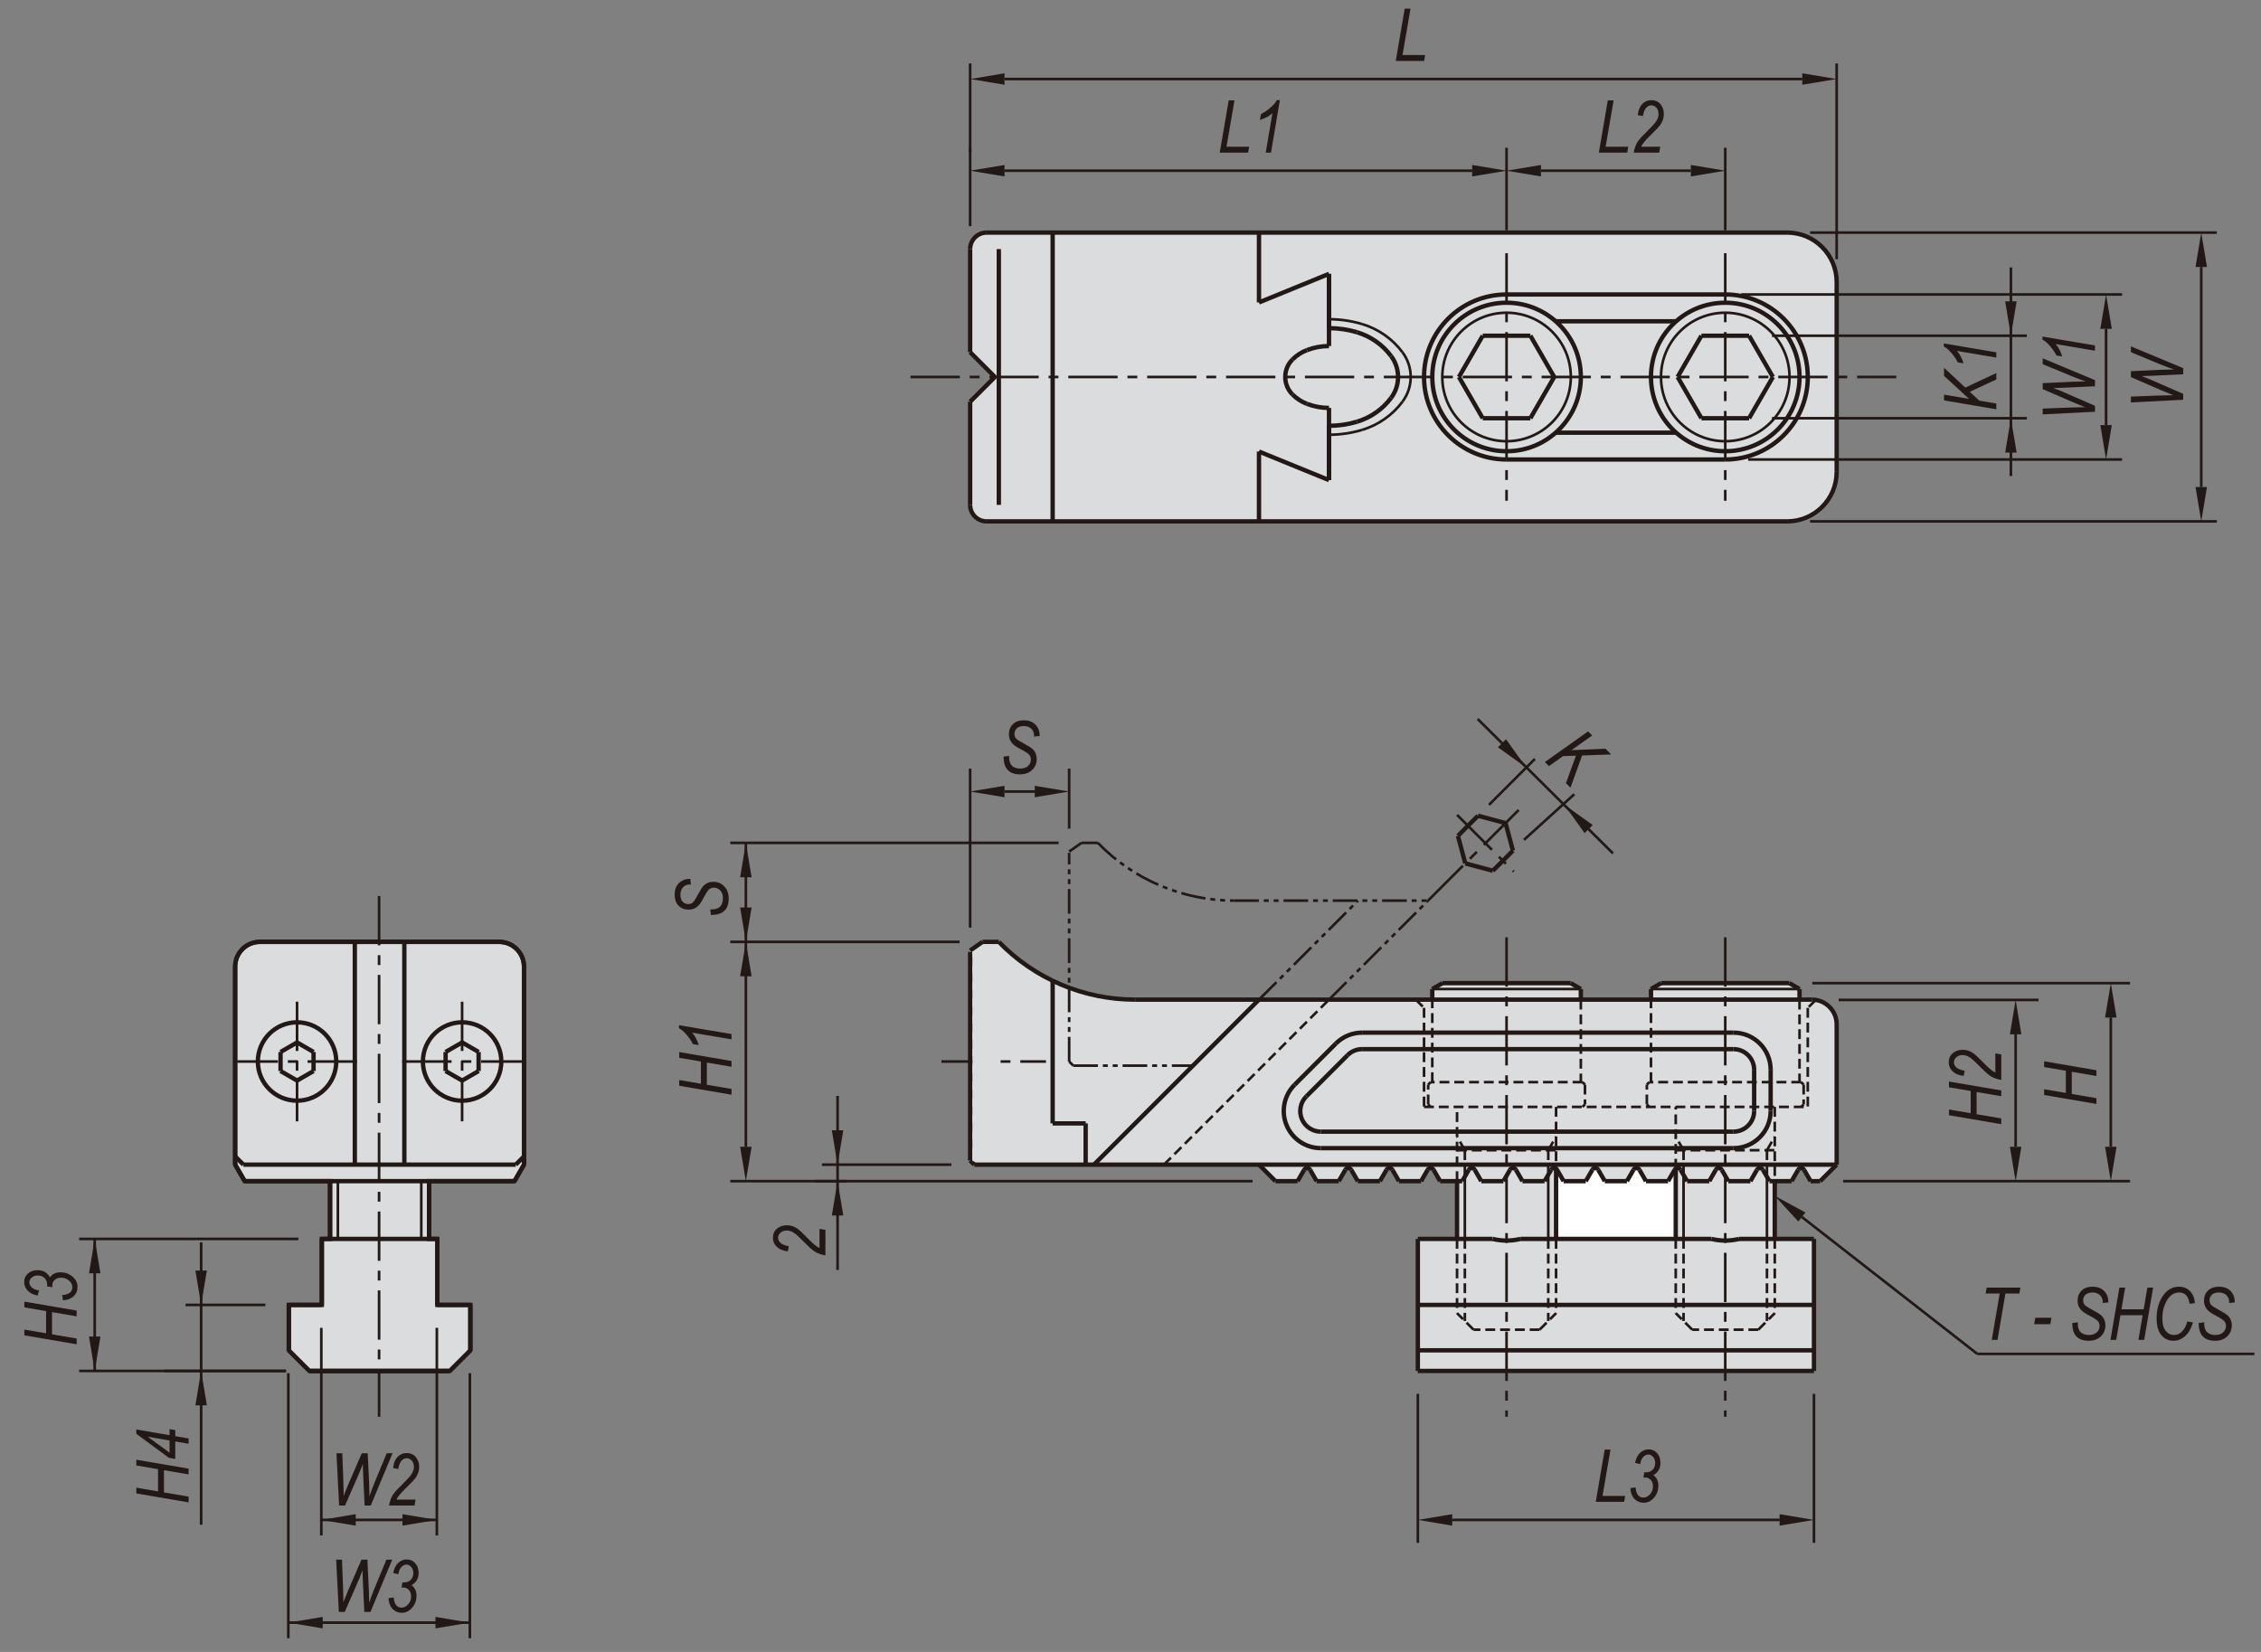 <?xml version="1.0" encoding="utf-8"?>
<!-- Generator: Adobe Illustrator 16.0.3, SVG Export Plug-In . SVG Version: 6.00 Build 0)  -->
<!DOCTYPE svg PUBLIC "-//W3C//DTD SVG 1.1//EN" "http://www.w3.org/Graphics/SVG/1.1/DTD/svg11.dtd">
<svg version="1.1" id="BJ102-12122T" xmlns="http://www.w3.org/2000/svg" xmlns:xlink="http://www.w3.org/1999/xlink" x="0px"
	 y="0px" width="650px" height="475px" viewBox="0 0 650 475" enable-background="new 0 0 650 475" xml:space="preserve">
<rect x="0" y="0" width="650" height="475" fill="#808080" stroke="none"/>
<line fill="none" stroke="#221815" stroke-width="1.25" x1="129.29" y1="394.198" x2="135.221" y2="388.266"/>
<line fill="none" stroke="#221815" stroke-width="1.25" x1="129.29" y1="394.198" x2="88.957" y2="394.198"/>
<line fill="none" stroke="#221815" stroke-width="1.25" x1="83.024" y1="388.266" x2="88.959" y2="394.198"/>
<g>
	<path fill="#DBDCDE" d="M528.013,81.114c0-7.859-6.373-14.235-14.238-14.235H283.643c-2.621,0-4.746,2.124-4.746,4.745v29.656
		l7.121,7.117l-7.121,7.119v29.656c0,2.621,2.125,4.745,4.746,4.745h230.132c7.865,0,14.238-6.372,14.238-14.234V81.114z"/>
	<path fill="#DBDCDE" d="M528.013,294.555c0-3.933-3.19-7.12-7.12-7.12h-3.558v-3.047l-2.934-1.697H477.57l-2.941,1.697v3.047
		h-20.165v-3.047l-2.937-1.697h-36.83l-2.939,1.697v3.047h-85.409c-14.778,0-28.92-5.99-39.203-16.605h-4.689l-3.56,2.491v1.663
		l3.56,0.627l-3.56,2.491v1.659l3.56,0.627l-3.56,2.494v1.66l3.56,0.627l-3.56,2.493v1.662l3.56,0.627l-3.56,2.489v1.664l3.56,0.624
		l-3.56,2.491v1.662l3.56,0.626l-3.56,2.493v1.661l3.56,0.628l-3.56,2.491v1.664l3.56,0.628l-3.56,2.487v1.662l3.56,0.629
		l-3.56,2.491v1.661l3.56,0.627l-3.56,2.491v1.663l3.56,0.628l-3.56,2.487v1.662l3.56,0.629l-3.56,2.493v3.017l1.187,1.186h81.853
		l4.744,4.746h6.354l1.887-3.261c0.176-0.309,0.501-0.496,0.855-0.496c0.351,0,0.679,0.188,0.854,0.496l1.883,3.261h6.354
		l1.883-3.261c0.177-0.309,0.504-0.496,0.857-0.496c0.353,0,0.68,0.188,0.858,0.496l1.882,3.261h6.354l1.885-3.261
		c0.178-0.309,0.505-0.496,0.856-0.496c0.354,0,0.679,0.188,0.855,0.496l1.885,3.261h6.354l1.884-3.261
		c0.178-0.309,0.506-0.496,0.858-0.496c0.351,0,0.679,0.188,0.854,0.496l1.883,3.261h4.863v16.606h-11.272v37.962h113.881V356.24
		h-11.271v-16.606h4.83l1.882-3.261c0.18-0.309,0.505-0.496,0.857-0.496c0.354,0,0.681,0.188,0.854,0.496l1.885,3.261h2.739
		l4.748-4.746V294.555z"/>
	<path fill="#DBDCDE" stroke="#221815" stroke-width="1.25" stroke-miterlimit="10" d="M150.642,277.947
		c0-3.93-3.187-7.12-7.118-7.12h-13.047H87.769H74.72c-3.929,0-7.117,3.19-7.117,7.12v56.938l2.738,4.746h24.547v16.61h-2.374
		v18.978h-9.491v13.048l5.935,5.932h40.33l5.933-5.932v-13.048h-9.49v-18.978h-2.375v-16.61h24.548l2.737-4.746V277.947z"/>
	<path fill="#FFFFFF" d="M461.354,339.633h6.354l1.884-3.263c0.175-0.307,0.503-0.496,0.855-0.496s0.679,0.189,0.856,0.496
		l1.886,3.263h6.354l1.882-3.263c0.08-0.136,0.189-0.252,0.321-0.339v20.211h-34.402v-20.188l0.292,0.315l1.885,3.263h6.356
		l1.881-3.263c0.176-0.307,0.502-0.496,0.853-0.496c0.354,0,0.684,0.189,0.859,0.496L461.354,339.633z"/>
	<polygon fill="#221815" points="212.779,329.748 216.073,329.748 214.423,339.633 	"/>
	<polygon fill="#221815" points="239.139,349.517 242.434,349.517 240.787,339.633 	"/>
	<polygon fill="#221815" points="239.139,325.001 242.434,325.001 240.787,334.887 	"/>
	<polygon fill="#221815" points="212.779,280.715 216.073,280.715 214.423,270.83 	"/>
	<polygon fill="#221815" points="212.779,252.246 216.073,252.246 214.423,242.359 	"/>
	<polygon fill="#221815" points="212.779,260.945 216.073,260.945 214.423,270.83 	"/>
	<polygon fill="#221815" points="288.784,225.95 288.784,229.244 278.896,227.595 	"/>
	<polygon fill="#221815" points="297.482,225.95 297.482,229.244 307.365,227.595 	"/>
	<polygon fill="#221815" points="432.947,212.551 430.615,214.88 438.771,220.705 	"/>
	<polygon fill="#221815" points="457.877,237.227 455.545,239.556 449.721,231.404 	"/>
	<polygon fill="#221815" points="605.176,329.748 608.468,329.748 606.821,339.633 	"/>
	<polygon fill="#221815" points="577.813,297.409 581.106,297.409 579.462,287.523 	"/>
	<polygon fill="#221815" points="576.45,86.65 579.747,86.65 578.099,96.537 	"/>
	<polygon fill="#221815" points="603.813,122.238 607.106,122.238 605.462,132.123 	"/>
	<polygon fill="#221815" points="631.176,140.032 634.468,140.032 632.821,149.917 	"/>
	<polygon fill="#221815" points="288.784,47.438 288.784,50.732 278.896,49.084 	"/>
	<polygon fill="#221815" points="288.784,21.076 288.784,24.37 278.896,22.725 	"/>
	<polygon fill="#221815" points="423.225,47.438 423.225,50.732 433.11,49.084 	"/>
	<polygon fill="#221815" points="442.995,47.438 442.995,50.732 433.11,49.084 	"/>
	<polygon fill="#221815" points="486.097,47.438 486.097,50.732 495.982,49.084 	"/>
	<polygon fill="#221815" points="518.126,21.076 518.126,24.37 528.013,22.725 	"/>
	<polygon fill="#221815" points="576.45,130.147 579.747,130.147 578.099,120.26 	"/>
	<polygon fill="#221815" points="631.176,76.764 634.468,76.764 632.821,66.879 	"/>
	<polygon fill="#221815" points="603.813,94.559 607.106,94.559 605.462,84.673 	"/>
	<polygon fill="#221815" points="605.176,292.578 608.468,292.578 606.821,282.692 	"/>
	<polygon fill="#221815" points="577.813,329.748 581.106,329.748 579.462,339.633 	"/>
	<polygon fill="#221815" points="56.177,404.085 59.471,404.085 57.823,394.202 	"/>
	<polygon fill="#221815" points="28.876,384.315 25.581,384.315 27.23,394.202 	"/>
	<polygon fill="#221815" points="25.581,366.126 28.876,366.126 27.228,356.241 	"/>
	<polygon fill="#221815" points="56.177,365.333 59.471,365.333 57.823,375.219 	"/>
	<polygon fill="#221815" points="125.191,464.928 125.191,468.225 135.076,466.576 	"/>
	<polygon fill="#221815" points="92.767,464.928 92.767,468.225 82.881,466.576 	"/>
	<polygon fill="#221815" points="115.701,435.389 115.701,438.687 125.587,437.037 	"/>
	<polygon fill="#221815" points="102.258,435.389 102.258,438.687 92.372,437.037 	"/>
	<polygon fill="#221815" points="511.6,435.389 511.6,438.687 521.487,437.037 	"/>
	<polygon fill="#221815" points="417.491,435.389 417.491,438.687 407.606,437.037 	"/>
	<polygon fill="#221815" points="519.024,348.646 516.998,351.243 510.217,343.865 	"/>
	<line fill="none" stroke="#221815" stroke-width="0.75" x1="605.462" y1="122.238" x2="605.462" y2="94.559"/>
	<line fill="none" stroke="#221815" stroke-width="0.75" x1="578.099" y1="136.881" x2="578.099" y2="76.895"/>
	<line fill="none" stroke="#221815" stroke-width="0.75" x1="632.821" y1="76.764" x2="632.821" y2="140.032"/>
	<path fill="none" stroke="#221815" stroke-width="0.75" d="M403.199,115.487c3.139-4.206,3.139-9.974,0-14.18"/>
	<path fill="none" stroke="#221815" stroke-width="1.25" d="M399.933,114.391c2.651-3.555,2.651-8.43,0-11.985"/>
	<path fill="none" stroke="#221815" stroke-width="1.25" d="M371.565,103.369c-2.773,2.779-2.773,7.279,0,10.059"/>
	<path fill="none" stroke="#221815" stroke-width="1.25" d="M433.11,84.673c-13.103,0-23.725,10.623-23.725,23.726
		c0,13.102,10.622,23.726,23.725,23.726"/>
	
		<line fill="none" stroke="#221815" stroke-width="0.75" stroke-dasharray="14.173,2.835,2.835,2.835" x1="433.11" y1="72.81" x2="433.11" y2="143.985"/>
	
		<line fill="none" stroke="#221815" stroke-width="0.75" stroke-dasharray="14.173,2.835,2.835,2.835" x1="495.982" y1="72.81" x2="495.982" y2="143.985"/>
	<line fill="none" stroke="#221815" stroke-width="1.25" x1="528.013" y1="81.114" x2="528.013" y2="135.683"/>
	<path fill="none" stroke="#221815" stroke-width="1.25" d="M495.982,132.125c13.104,0,23.726-10.624,23.726-23.727
		c0-13.104-10.622-23.726-23.726-23.726"/>
	<line fill="none" stroke="#221815" stroke-width="1.25" x1="286.016" y1="108.398" x2="278.896" y2="115.517"/>
	<line fill="none" stroke="#221815" stroke-width="1.25" x1="302.621" y1="66.879" x2="302.621" y2="149.917"/>
	<line fill="none" stroke="#221815" stroke-width="1.25" x1="287.147" y1="71.624" x2="287.147" y2="145.172"/>
	<line fill="none" stroke="#221815" stroke-width="1.25" x1="513.774" y1="149.917" x2="283.643" y2="149.917"/>
	<line fill="none" stroke="#221815" stroke-width="1.25" x1="280.083" y1="334.887" x2="528.013" y2="334.887"/>
	<line fill="none" stroke="#221815" stroke-width="1.25" x1="314.484" y1="334.887" x2="361.936" y2="287.435"/>
	<line fill="none" stroke="#221815" stroke-width="0.75" x1="360.09" y1="339.633" x2="209.951" y2="339.633"/>
	<path fill="none" stroke="#221815" stroke-width="1.25" d="M287.147,270.83c10.279,10.613,24.424,16.607,39.202,16.607"/>
	
		<line fill="none" stroke="#221815" stroke-width="0.75" stroke-dasharray="7.087,1.417,1.417,1.417,1.417,1.417" x1="308.553" y1="306.417" x2="343.233" y2="306.417"/>
	<path fill="none" stroke="#221815" stroke-width="0.75" stroke-dasharray="7.087,1.417,1.417,1.417,1.417,1.417" d="
		M315.616,242.359c10.28,10.615,24.426,16.609,39.202,16.609"/>
	<path fill="none" stroke="#221815" stroke-width="1.25" d="M144.117,305.231c0-6.224-5.045-11.271-11.268-11.271
		c-6.224,0-11.271,5.047-11.271,11.271c0,6.219,5.048,11.265,11.271,11.265C139.072,316.496,144.117,311.45,144.117,305.231z"/>
	<line fill="none" stroke="#221815" stroke-width="1.25" x1="148.27" y1="334.884" x2="69.976" y2="334.884"/>
	<line fill="none" stroke="#221815" stroke-width="1.25" x1="70.343" y1="339.63" x2="147.903" y2="339.63"/>
	<line fill="none" stroke="#221815" stroke-width="1.25" x1="143.524" y1="270.828" x2="74.722" y2="270.828"/>
	
		<line fill="none" stroke="#221815" stroke-width="0.75" stroke-dasharray="14.173,2.835,2.835,2.835" x1="115.647" y1="305.231" x2="150.046" y2="305.231"/>
	
		<line fill="none" stroke="#221815" stroke-width="0.75" stroke-dasharray="14.173,2.835,2.835,2.835" x1="108.98" y1="257.649" x2="108.98" y2="407.381"/>
	<line fill="none" stroke="#221815" stroke-width="1.25" x1="67.604" y1="277.947" x2="67.604" y2="334.884"/>
	
		<line fill="none" stroke="#221815" stroke-width="0.75" stroke-dasharray="14.173,2.835,2.835,2.835" x1="132.848" y1="288.025" x2="132.848" y2="322.43"/>
	<line fill="none" stroke="#221815" stroke-width="1.25" x1="116.239" y1="334.884" x2="116.239" y2="270.828"/>
	
		<line fill="none" stroke="#221815" stroke-width="0.75" stroke-dasharray="14.173,2.835,2.835,2.835" x1="85.397" y1="288.025" x2="85.397" y2="322.43"/>
	<line fill="none" stroke="#221815" stroke-width="1.25" x1="102.005" y1="334.884" x2="102.005" y2="270.828"/>
	
		<line fill="none" stroke="#221815" stroke-width="0.75" stroke-dasharray="14.173,2.835,2.835,2.835" x1="102.598" y1="305.231" x2="68.199" y2="305.231"/>
	<line fill="none" stroke="#221815" stroke-width="1.25" x1="85.397" y1="310.71" x2="80.652" y2="307.97"/>
	<line fill="none" stroke="#221815" stroke-width="1.25" x1="80.653" y1="302.487" x2="85.398" y2="299.749"/>
	<path fill="none" stroke="#221815" stroke-width="1.25" d="M96.668,305.231c0-6.224-5.045-11.271-11.271-11.271
		c-6.222,0-11.27,5.047-11.27,11.271c0,6.219,5.047,11.265,11.27,11.265C91.623,316.496,96.668,311.45,96.668,305.231z"/>
	<line fill="none" stroke="#221815" stroke-width="1.25" x1="69.976" y1="334.884" x2="67.604" y2="332.511"/>
	<line fill="none" stroke="#221815" stroke-width="1.25" x1="67.604" y1="334.884" x2="70.343" y2="339.63"/>
	<line fill="none" stroke="#221815" stroke-width="1.25" x1="80.653" y1="307.97" x2="80.653" y2="302.487"/>
	<line fill="none" stroke="#221815" stroke-width="1.25" x1="90.143" y1="302.487" x2="90.143" y2="307.967"/>
	<line fill="none" stroke="#221815" stroke-width="1.25" x1="90.143" y1="307.97" x2="85.397" y2="310.71"/>
	<line fill="none" stroke="#221815" stroke-width="1.25" x1="85.397" y1="299.749" x2="90.143" y2="302.487"/>
	<line fill="none" stroke="#221815" stroke-width="1.25" x1="137.593" y1="307.97" x2="137.593" y2="302.487"/>
	<line fill="none" stroke="#221815" stroke-width="1.25" x1="128.104" y1="302.487" x2="128.104" y2="307.967"/>
	<line fill="none" stroke="#221815" stroke-width="1.25" x1="128.104" y1="307.97" x2="132.849" y2="310.71"/>
	<line fill="none" stroke="#221815" stroke-width="1.25" x1="132.848" y1="299.749" x2="128.103" y2="302.487"/>
	<line fill="none" stroke="#221815" stroke-width="1.25" x1="137.593" y1="302.487" x2="132.847" y2="299.749"/>
	<line fill="none" stroke="#221815" stroke-width="1.25" x1="132.848" y1="310.71" x2="137.594" y2="307.97"/>
	<path fill="none" stroke="#221815" stroke-width="1.25" d="M74.72,270.828c-3.929,0-7.117,3.189-7.117,7.119"/>
	<path fill="none" stroke="#221815" stroke-width="1.25" d="M282.456,313.849"/>
	<path fill="none" stroke="#221815" stroke-width="1.25" d="M278.896,316.342"/>
	<line fill="none" stroke="#221815" stroke-width="0.75" x1="214.426" y1="242.359" x2="214.426" y2="329.748"/>
	<line fill="none" stroke="#221815" stroke-width="1.25" x1="302.621" y1="282.009" x2="302.621" y2="323.027"/>
	<line fill="none" stroke="#221815" stroke-width="0.75" x1="273.493" y1="334.887" x2="236.313" y2="334.887"/>
	<line fill="none" stroke="#221815" stroke-width="1.25" x1="150.642" y1="277.947" x2="150.642" y2="334.884"/>
	<line fill="none" stroke="#221815" stroke-width="1.25" x1="150.642" y1="332.514" x2="148.269" y2="334.884"/>
	<line fill="none" stroke="#221815" stroke-width="1.25" x1="150.642" y1="334.884" x2="147.905" y2="339.63"/>
	<path fill="none" stroke="#221815" stroke-width="1.25" d="M150.642,277.947c0-3.93-3.187-7.12-7.118-7.12"/>
	<line fill="none" stroke="#221815" stroke-width="0.75" x1="240.787" y1="315.117" x2="240.787" y2="365.171"/>
	<line fill="none" stroke="#221815" stroke-width="0.75" x1="243.259" y1="339.633" x2="234.197" y2="339.633"/>
	<path fill="none" stroke="#221815" stroke-width="1.25" d="M282.456,328.189"/>
	<path fill="none" stroke="#221815" stroke-width="1.25" d="M278.896,330.681"/>
	<line fill="none" stroke="#221815" stroke-width="1.25" x1="278.896" y1="333.702" x2="278.896" y2="273.685"/>
	<line fill="none" stroke="#221815" stroke-width="1.25" x1="278.896" y1="333.702" x2="280.085" y2="334.887"/>
	<path fill="none" stroke="#221815" stroke-width="1.25" d="M278.896,327.563"/>
	<path fill="none" stroke="#221815" stroke-width="1.25" d="M282.456,328.192"/>
	<path fill="none" stroke="#221815" stroke-width="1.25" d="M278.896,325.903"/>
	<path fill="none" stroke="#221815" stroke-width="1.25" d="M282.456,323.411"/>
	<path fill="none" stroke="#221815" stroke-width="1.25" d="M278.896,325.903"/>
	<path fill="none" stroke="#221815" stroke-width="1.25" d="M278.896,322.784"/>
	<path fill="none" stroke="#221815" stroke-width="1.25" d="M282.456,323.414"/>
	<path fill="none" stroke="#221815" stroke-width="1.25" d="M278.896,321.123"/>
	<path fill="none" stroke="#221815" stroke-width="1.25" d="M282.456,318.631"/>
	<path fill="none" stroke="#221815" stroke-width="1.25" d="M278.896,321.125"/>
	<path fill="none" stroke="#221815" stroke-width="1.25" d="M278.896,318.004"/>
	<path fill="none" stroke="#221815" stroke-width="1.25" d="M282.456,318.631"/>
	<path fill="none" stroke="#221815" stroke-width="1.25" d="M278.896,316.343"/>
	<line fill="none" stroke="#221815" stroke-width="1.25" x1="312.112" y1="323.027" x2="312.112" y2="334.89"/>
	<line fill="none" stroke="#221815" stroke-width="1.25" x1="302.621" y1="323.027" x2="312.115" y2="323.027"/>
	<line fill="none" stroke="#221815" stroke-width="0.75" x1="304.336" y1="242.359" x2="209.951" y2="242.359"/>
	<line fill="none" stroke="#221815" stroke-width="0.75" x1="275.865" y1="270.83" x2="209.95" y2="270.83"/>
	<line fill="none" stroke="#221815" stroke-width="0.75" x1="307.366" y1="238.261" x2="307.366" y2="221.008"/>
	<line fill="none" stroke="#221815" stroke-width="0.75" x1="278.896" y1="266.732" x2="278.896" y2="221.007"/>
	<path fill="none" stroke="#221815" stroke-width="1.25" d="M282.456,275.609"/>
	<path fill="none" stroke="#221815" stroke-width="1.25" d="M278.896,278.102"/>
	
		<line fill="none" stroke="#221815" stroke-width="0.75" stroke-dasharray="14.173,2.835,2.835,2.835" x1="270.645" y1="305.231" x2="300.701" y2="305.231"/>
	<path fill="none" stroke="#221815" stroke-width="1.25" d="M282.456,285.169"/>
	<path fill="none" stroke="#221815" stroke-width="1.25" d="M278.896,287.663"/>
	<path fill="none" stroke="#221815" stroke-width="1.25" d="M278.896,313.223"/>
	<path fill="none" stroke="#221815" stroke-width="1.25" d="M282.456,313.852"/>
	<path fill="none" stroke="#221815" stroke-width="1.25" d="M278.896,311.566"/>
	<path fill="none" stroke="#221815" stroke-width="1.25" d="M282.456,309.07"/>
	<path fill="none" stroke="#221815" stroke-width="1.25" d="M278.896,311.563"/>
	<path fill="none" stroke="#221815" stroke-width="1.25" d="M278.896,308.443"/>
	<path fill="none" stroke="#221815" stroke-width="1.25" d="M282.456,309.074"/>
	<path fill="none" stroke="#221815" stroke-width="1.25" d="M278.896,306.784"/>
	<path fill="none" stroke="#221815" stroke-width="1.25" d="M282.456,304.291"/>
	<path fill="none" stroke="#221815" stroke-width="1.25" d="M278.896,303.665"/>
	<path fill="none" stroke="#221815" stroke-width="1.25" d="M282.456,304.291"/>
	<path fill="none" stroke="#221815" stroke-width="1.25" d="M278.896,302.001"/>
	<path fill="none" stroke="#221815" stroke-width="1.25" d="M282.456,299.508"/>
	<path fill="none" stroke="#221815" stroke-width="1.25" d="M278.896,302.001"/>
	<path fill="none" stroke="#221815" stroke-width="1.25" d="M278.896,298.882"/>
	<path fill="none" stroke="#221815" stroke-width="1.25" d="M282.456,299.508"/>
	<path fill="none" stroke="#221815" stroke-width="1.25" d="M278.896,297.223"/>
	<path fill="none" stroke="#221815" stroke-width="1.25" d="M278.896,298.882"/>
	<path fill="none" stroke="#221815" stroke-width="1.25" d="M282.456,294.731"/>
	<path fill="none" stroke="#221815" stroke-width="1.25" d="M278.896,297.223"/>
	<path fill="none" stroke="#221815" stroke-width="1.25" d="M278.896,294.101"/>
	<path fill="none" stroke="#221815" stroke-width="1.25" d="M282.456,294.731"/>
	<path fill="none" stroke="#221815" stroke-width="1.25" d="M278.896,292.444"/>
	<path fill="none" stroke="#221815" stroke-width="1.25" d="M278.896,294.103"/>
	<path fill="none" stroke="#221815" stroke-width="1.25" d="M282.456,289.952"/>
	<path fill="none" stroke="#221815" stroke-width="1.25" d="M278.896,289.325"/>
	<path fill="none" stroke="#221815" stroke-width="1.25" d="M282.456,289.952"/>
	<path fill="none" stroke="#221815" stroke-width="1.25" d="M278.896,287.663"/>
	<path fill="none" stroke="#221815" stroke-width="1.25" d="M282.456,280.388"/>
	<path fill="none" stroke="#221815" stroke-width="1.25" d="M278.896,282.882"/>
	<path fill="none" stroke="#221815" stroke-width="1.25" d="M278.896,284.543"/>
	<path fill="none" stroke="#221815" stroke-width="1.25" d="M282.456,285.17"/>
	<path fill="none" stroke="#221815" stroke-width="1.25" d="M278.896,284.543"/>
	<path fill="none" stroke="#221815" stroke-width="1.25" d="M278.896,279.761"/>
	<path fill="none" stroke="#221815" stroke-width="1.25" d="M282.456,280.39"/>
	<path fill="none" stroke="#221815" stroke-width="1.25" d="M278.896,278.103"/>
	<path fill="none" stroke="#221815" stroke-width="0.75" stroke-dasharray="7.087,1.417,1.417,1.417,1.417,1.417" d="
		M310.927,285.38"/>
	<path fill="none" stroke="#221815" stroke-width="0.75" stroke-dasharray="7.087,1.417,1.417,1.417,1.417,1.417" d="
		M307.366,287.873"/>
	
		<line fill="none" stroke="#221815" stroke-width="0.75" stroke-dasharray="7.087,1.417,1.417,1.417,1.417,1.417" x1="307.366" y1="305.231" x2="308.554" y2="306.417"/>
	<path fill="none" stroke="#221815" stroke-width="0.75" stroke-dasharray="7.087,1.417,1.417,1.417,1.417,1.417" d="
		M307.366,287.873"/>
	<path fill="none" stroke="#221815" stroke-width="0.75" stroke-dasharray="7.087,1.417,1.417,1.417,1.417,1.417" d="
		M310.926,290.159"/>
	<path fill="none" stroke="#221815" stroke-width="0.75" stroke-dasharray="7.087,1.417,1.417,1.417,1.417,1.417" d="
		M310.927,290.159"/>
	<path fill="none" stroke="#221815" stroke-width="0.75" stroke-dasharray="7.087,1.417,1.417,1.417,1.417,1.417" d="
		M307.366,292.654"/>
	<path fill="none" stroke="#221815" stroke-width="0.75" stroke-dasharray="7.087,1.417,1.417,1.417,1.417,1.417" d="
		M307.366,294.315"/>
	<path fill="none" stroke="#221815" stroke-width="0.75" stroke-dasharray="7.087,1.417,1.417,1.417,1.417,1.417" d="
		M310.926,294.941"/>
	<path fill="none" stroke="#221815" stroke-width="0.75" stroke-dasharray="7.087,1.417,1.417,1.417,1.417,1.417" d="
		M310.927,294.941"/>
	<path fill="none" stroke="#221815" stroke-width="0.75" stroke-dasharray="7.087,1.417,1.417,1.417,1.417,1.417" d="
		M307.366,297.435"/>
	<path fill="none" stroke="#221815" stroke-width="0.75" stroke-dasharray="7.087,1.417,1.417,1.417,1.417,1.417" d="
		M307.366,299.094"/>
	<path fill="none" stroke="#221815" stroke-width="0.75" stroke-dasharray="7.087,1.417,1.417,1.417,1.417,1.417" d="
		M307.366,299.094"/>
	<path fill="none" stroke="#221815" stroke-width="0.75" stroke-dasharray="7.087,1.417,1.417,1.417,1.417,1.417" d="
		M310.926,299.723"/>
	<path fill="none" stroke="#221815" stroke-width="0.75" stroke-dasharray="7.087,1.417,1.417,1.417,1.417,1.417" d="
		M310.927,299.721"/>
	<path fill="none" stroke="#221815" stroke-width="0.75" stroke-dasharray="7.087,1.417,1.417,1.417,1.417,1.417" d="
		M307.366,302.213"/>
	
		<line fill="none" stroke="#221815" stroke-width="0.75" stroke-dasharray="7.087,1.417,1.417,1.417,1.417,1.417" x1="307.366" y1="305.231" x2="307.366" y2="245.215"/>
	<path fill="none" stroke="#221815" stroke-width="0.75" stroke-dasharray="7.087,1.417,1.417,1.417,1.417,1.417" d="
		M307.366,284.752"/>
	<path fill="none" stroke="#221815" stroke-width="0.75" stroke-dasharray="7.087,1.417,1.417,1.417,1.417,1.417" d="
		M310.926,285.381"/>
	<path fill="none" stroke="#221815" stroke-width="0.75" stroke-dasharray="7.087,1.417,1.417,1.417,1.417,1.417" d="
		M307.366,279.973"/>
	<line fill="none" stroke="#221815" stroke-width="1.25" x1="287.147" y1="270.83" x2="282.455" y2="270.83"/>
	<line fill="none" stroke="#221815" stroke-width="1.25" x1="278.896" y1="273.322" x2="282.456" y2="270.83"/>
	<path fill="none" stroke="#221815" stroke-width="1.25" d="M278.896,274.982"/>
	<path fill="none" stroke="#221815" stroke-width="1.25" d="M282.456,275.611"/>
	<path fill="none" stroke="#221815" stroke-width="1.25" d="M278.896,273.322"/>
	
		<line fill="none" stroke="#221815" stroke-width="0.75" stroke-dasharray="7.087,1.417,1.417,1.417,1.417,1.417" x1="307.366" y1="244.851" x2="310.927" y2="242.358"/>
	<path fill="none" stroke="#221815" stroke-width="0.75" stroke-dasharray="7.087,1.417,1.417,1.417,1.417,1.417" d="
		M307.366,244.851"/>
	
		<line fill="none" stroke="#221815" stroke-width="0.75" stroke-dasharray="7.087,1.417,1.417,1.417,1.417,1.417" x1="315.616" y1="242.359" x2="310.926" y2="242.359"/>
	<path fill="none" stroke="#221815" stroke-width="1.25" d="M278.896,145.172c0,2.62,2.125,4.745,4.744,4.745"/>
	<line fill="none" stroke="#221815" stroke-width="0.75" x1="288.784" y1="227.597" x2="298.665" y2="227.597"/>
	<line fill="none" stroke="#221815" stroke-width="1.25" x1="278.896" y1="115.516" x2="278.896" y2="145.172"/>
	<line fill="none" stroke="#221815" stroke-width="0.75" x1="528.585" y1="287.523" x2="586.05" y2="287.523"/>
	<line fill="none" stroke="#221815" stroke-width="0.75" x1="502.573" y1="132.125" x2="610.05" y2="132.125"/>
	<line fill="none" stroke="#221815" stroke-width="0.75" x1="520.368" y1="149.917" x2="637.293" y2="149.917"/>
	<line fill="none" stroke="#221815" stroke-width="0.75" x1="509.421" y1="120.26" x2="582.688" y2="120.26"/>
	<line fill="none" stroke="#221815" stroke-width="0.75" x1="529.857" y1="339.633" x2="612.352" y2="339.633"/>
	<line fill="none" stroke="#221815" stroke-width="1.25" x1="375.534" y1="315.273" x2="387.4" y2="303.409"/>
	
		<line fill="none" stroke="#221815" stroke-width="0.75" stroke-dasharray="2.835,1.417" x1="334.615" y1="334.887" x2="382.065" y2="287.435"/>
	<path fill="none" stroke="#221815" stroke-width="1.25" d="M372.18,311.917c-3.05,3.054-3.967,7.646-2.313,11.633
		c1.651,3.988,5.548,6.592,9.863,6.592"/>
	
		<line fill="none" stroke="#221815" stroke-width="0.75" stroke-dasharray="2.835,1.417" x1="409.386" y1="289.809" x2="409.386" y2="318.281"/>
	
		<line fill="none" stroke="#221815" stroke-width="0.75" stroke-dasharray="14.173,2.835,2.835,2.835" x1="433.11" y1="269.511" x2="433.11" y2="407.381"/>
	
		<line fill="none" stroke="#221815" stroke-width="0.75" stroke-dasharray="14.173,2.835,2.835,2.835" x1="495.982" y1="269.511" x2="495.982" y2="407.381"/>
	<line fill="none" stroke="#221815" stroke-width="1.25" x1="504.288" y1="319.466" x2="504.288" y2="307.601"/>
	<line fill="none" stroke="#221815" stroke-width="1.25" x1="528.013" y1="334.887" x2="528.013" y2="294.555"/>
	
		<line fill="none" stroke="#221815" stroke-width="0.75" stroke-dasharray="2.835,1.417" x1="519.708" y1="289.809" x2="519.708" y2="318.281"/>
	<line fill="none" stroke="#221815" stroke-width="1.25" x1="509.033" y1="319.466" x2="509.033" y2="307.601"/>
	<line fill="none" stroke="#221815" stroke-width="1.25" x1="379.729" y1="330.142" x2="498.354" y2="330.142"/>
	
		<line fill="none" stroke="#221815" stroke-width="0.75" stroke-dasharray="2.835,1.417" x1="409.386" y1="318.281" x2="519.708" y2="318.281"/>
	<line fill="none" stroke="#221815" stroke-width="1.25" x1="379.729" y1="325.397" x2="498.354" y2="325.397"/>
	<line fill="none" stroke="#221815" stroke-width="1.25" x1="432.206" y1="339.633" x2="425.854" y2="339.633"/>
	<line fill="none" stroke="#221815" stroke-width="1.25" x1="378.514" y1="339.633" x2="376.631" y2="336.371"/>
	<path fill="none" stroke="#221815" stroke-width="1.25" d="M375.534,315.273c-1.695,1.696-2.203,4.248-1.287,6.464
		c0.919,2.216,3.082,3.66,5.482,3.66"/>
	<path fill="none" stroke="#221815" stroke-width="1.25" d="M376.631,336.373c-0.176-0.309-0.504-0.496-0.856-0.496
		s-0.68,0.188-0.854,0.496"/>
	<line fill="none" stroke="#221815" stroke-width="1.25" x1="361.936" y1="334.887" x2="366.68" y2="339.633"/>
	<line fill="none" stroke="#221815" stroke-width="1.25" x1="373.034" y1="339.633" x2="366.68" y2="339.633"/>
	<line fill="none" stroke="#221815" stroke-width="1.25" x1="373.034" y1="339.633" x2="374.923" y2="336.371"/>
	<line fill="none" stroke="#221815" stroke-width="1.25" x1="408.537" y1="339.633" x2="402.184" y2="339.633"/>
	<line fill="none" stroke="#221815" stroke-width="1.25" x1="384.868" y1="339.633" x2="386.753" y2="336.371"/>
	<line fill="none" stroke="#221815" stroke-width="1.25" x1="384.868" y1="339.633" x2="378.516" y2="339.633"/>
	<path fill="none" stroke="#221815" stroke-width="1.25" d="M388.466,336.373c-0.178-0.309-0.505-0.496-0.857-0.496
		c-0.354,0-0.681,0.188-0.857,0.496"/>
	<line fill="none" stroke="#221815" stroke-width="1.25" x1="390.349" y1="339.633" x2="388.466" y2="336.371"/>
	<path fill="none" stroke="#221815" stroke-width="1.25" d="M400.299,336.373c-0.177-0.309-0.505-0.496-0.855-0.496
		c-0.352,0-0.679,0.188-0.856,0.496"/>
	<line fill="none" stroke="#221815" stroke-width="1.25" x1="396.702" y1="339.633" x2="398.59" y2="336.371"/>
	<line fill="none" stroke="#221815" stroke-width="1.25" x1="396.702" y1="339.633" x2="390.349" y2="339.633"/>
	<line fill="none" stroke="#221815" stroke-width="1.25" x1="402.184" y1="339.633" x2="400.299" y2="336.371"/>
	<line fill="none" stroke="#221815" stroke-width="1.25" x1="420.371" y1="339.633" x2="414.02" y2="339.633"/>
	<line fill="none" stroke="#221815" stroke-width="1.25" x1="414.016" y1="339.633" x2="412.133" y2="336.371"/>
	<line fill="none" stroke="#221815" stroke-width="1.25" x1="408.537" y1="339.633" x2="410.422" y2="336.371"/>
	<path fill="none" stroke="#221815" stroke-width="1.25" d="M412.133,336.373c-0.175-0.309-0.503-0.496-0.854-0.496
		c-0.353,0-0.681,0.188-0.858,0.496"/>
	<path fill="none" stroke="#221815" stroke-width="1.25" d="M423.968,336.373c-0.176-0.309-0.505-0.496-0.857-0.496
		c-0.352,0-0.68,0.188-0.855,0.496"/>
	<line fill="none" stroke="#221815" stroke-width="1.25" x1="425.85" y1="339.633" x2="423.969" y2="336.371"/>
	<line fill="none" stroke="#221815" stroke-width="1.25" x1="420.371" y1="339.633" x2="422.257" y2="336.371"/>
	<line fill="none" stroke="#221815" stroke-width="1.25" x1="485.022" y1="339.633" x2="483.139" y2="336.371"/>
	<path fill="none" stroke="#221815" stroke-width="1.25" d="M459.471,336.373c-0.176-0.309-0.505-0.496-0.859-0.496
		c-0.351,0-0.677,0.188-0.853,0.496"/>
	<line fill="none" stroke="#221815" stroke-width="1.25" x1="455.877" y1="339.633" x2="457.761" y2="336.371"/>
	<line fill="none" stroke="#221815" stroke-width="1.25" x1="449.521" y1="339.633" x2="447.637" y2="336.371"/>
	<path fill="none" stroke="#221815" stroke-width="1.25" d="M447.637,336.373c-0.176-0.309-0.505-0.496-0.858-0.496
		c-0.354,0-0.679,0.188-0.854,0.496"/>
	<line fill="none" stroke="#221815" stroke-width="1.25" x1="444.042" y1="339.633" x2="445.926" y2="336.371"/>
	<path fill="none" stroke="#221815" stroke-width="1.25" d="M435.803,336.373c-0.177-0.309-0.502-0.496-0.857-0.496
		s-0.679,0.188-0.855,0.496"/>
	<line fill="none" stroke="#221815" stroke-width="1.25" x1="437.687" y1="339.633" x2="435.803" y2="336.371"/>
	<line fill="none" stroke="#221815" stroke-width="1.25" x1="432.206" y1="339.633" x2="434.092" y2="336.371"/>
	<line fill="none" stroke="#221815" stroke-width="1.25" x1="444.042" y1="339.633" x2="437.688" y2="339.633"/>
	<line fill="none" stroke="#221815" stroke-width="1.25" x1="455.877" y1="339.633" x2="449.522" y2="339.633"/>
	<line fill="none" stroke="#221815" stroke-width="1.25" x1="479.544" y1="339.633" x2="481.429" y2="336.371"/>
	<path fill="none" stroke="#221815" stroke-width="1.25" d="M471.305,336.373c-0.178-0.309-0.504-0.496-0.856-0.496
		s-0.681,0.188-0.855,0.496"/>
	<line fill="none" stroke="#221815" stroke-width="1.25" x1="473.19" y1="339.633" x2="471.305" y2="336.371"/>
	<line fill="none" stroke="#221815" stroke-width="1.25" x1="467.709" y1="339.633" x2="469.595" y2="336.371"/>
	<line fill="none" stroke="#221815" stroke-width="1.25" x1="479.544" y1="339.633" x2="473.192" y2="339.633"/>
	<line fill="none" stroke="#221815" stroke-width="1.25" x1="461.354" y1="339.633" x2="459.471" y2="336.371"/>
	<line fill="none" stroke="#221815" stroke-width="1.25" x1="467.709" y1="339.633" x2="461.354" y2="339.633"/>
	<path fill="none" stroke="#221815" stroke-width="1.25" d="M483.141,336.373c-0.18-0.309-0.504-0.496-0.858-0.496
		c-0.353,0-0.68,0.188-0.856,0.496"/>
	<line fill="none" stroke="#221815" stroke-width="1.25" x1="515.047" y1="339.633" x2="508.691" y2="339.633"/>
	<path fill="none" stroke="#221815" stroke-width="1.25" d="M506.808,336.373c-0.178-0.309-0.504-0.496-0.856-0.496
		c-0.354,0-0.681,0.188-0.854,0.496"/>
	<line fill="none" stroke="#221815" stroke-width="1.25" x1="503.211" y1="339.633" x2="505.1" y2="336.371"/>
	<line fill="none" stroke="#221815" stroke-width="1.25" x1="503.211" y1="339.633" x2="496.858" y2="339.633"/>
	<path fill="none" stroke="#221815" stroke-width="1.25" d="M494.971,336.373c-0.174-0.309-0.499-0.496-0.854-0.496
		c-0.351,0-0.68,0.188-0.854,0.496"/>
	<line fill="none" stroke="#221815" stroke-width="1.25" x1="491.377" y1="339.633" x2="493.265" y2="336.371"/>
	<line fill="none" stroke="#221815" stroke-width="1.25" x1="491.377" y1="339.633" x2="485.024" y2="339.633"/>
	<line fill="none" stroke="#221815" stroke-width="1.25" x1="496.857" y1="339.633" x2="494.971" y2="336.371"/>
	<path fill="none" stroke="#221815" stroke-width="1.25" d="M498.354,325.397c3.276,0,5.934-2.654,5.934-5.931"/>
	<path fill="none" stroke="#221815" stroke-width="1.25" d="M498.354,330.142c5.897,0,10.679-4.778,10.679-10.676"/>
	<line fill="none" stroke="#221815" stroke-width="1.25" x1="508.691" y1="339.633" x2="506.808" y2="336.371"/>
	<path fill="none" stroke="#221815" stroke-width="1.25" d="M518.641,336.373c-0.175-0.309-0.501-0.496-0.855-0.496
		c-0.352,0-0.678,0.188-0.856,0.496"/>
	<line fill="none" stroke="#221815" stroke-width="1.25" x1="520.525" y1="339.633" x2="518.641" y2="336.371"/>
	<line fill="none" stroke="#221815" stroke-width="1.25" x1="515.047" y1="339.633" x2="516.932" y2="336.371"/>
	<line fill="none" stroke="#221815" stroke-width="1.25" x1="523.265" y1="339.633" x2="520.525" y2="339.633"/>
	<line fill="none" stroke="#221815" stroke-width="1.25" x1="523.265" y1="339.633" x2="528.013" y2="334.887"/>
	<line fill="none" stroke="#221815" stroke-width="0.75" x1="428.059" y1="231.422" x2="441.253" y2="218.224"/>
	<line fill="none" stroke="#221815" stroke-width="1.25" x1="429.152" y1="250.375" x2="432.066" y2="247.501"/>
	<line fill="none" stroke="#221815" stroke-width="0.75" x1="463.7" y1="245.382" x2="424.793" y2="206.726"/>
	<line fill="none" stroke="#221815" stroke-width="1.25" x1="520.893" y1="287.437" x2="326.35" y2="287.437"/>
	<line fill="none" stroke="#221815" stroke-width="1.25" x1="391.593" y1="296.927" x2="498.354" y2="296.927"/>
	<line fill="none" stroke="#221815" stroke-width="1.25" x1="391.593" y1="301.672" x2="498.354" y2="301.672"/>
	
		<line fill="none" stroke="#221815" stroke-width="0.75" stroke-dasharray="14.173,2.835,2.835,2.835" x1="410.537" y1="258.967" x2="437.254" y2="232.249"/>
	
		<line fill="none" stroke="#221815" stroke-width="0.75" stroke-dasharray="14.173,2.835,2.835,2.835" x1="418.888" y1="234.324" x2="435.18" y2="250.615"/>
	<line fill="none" stroke="#221815" stroke-width="1.25" x1="432.824" y1="236.681" x2="424.915" y2="234.562"/>
	<line fill="none" stroke="#221815" stroke-width="1.25" x1="419.128" y1="240.35" x2="422.003" y2="237.438"/>
	
		<line fill="none" stroke="#221815" stroke-width="0.75" stroke-dasharray="7.087,1.417,1.417,1.417,1.417,1.417" x1="354.817" y1="258.967" x2="410.537" y2="258.967"/>
	
		<line fill="none" stroke="#221815" stroke-width="0.75" stroke-dasharray="7.087,1.417,1.417,1.417,1.417,1.417" x1="361.936" y1="287.437" x2="390.405" y2="258.966"/>
	<line fill="none" stroke="#221815" stroke-width="1.25" x1="372.18" y1="311.917" x2="384.045" y2="300.054"/>
	<path fill="none" stroke="#221815" stroke-width="1.25" d="M391.593,296.927c-2.834,0-5.548,1.124-7.55,3.127"/>
	<path fill="none" stroke="#221815" stroke-width="1.25" d="M391.593,301.672c-1.574,0-3.085,0.625-4.195,1.736"/>
	
		<line fill="none" stroke="#221815" stroke-width="0.75" stroke-dasharray="2.835,1.417" x1="407.014" y1="287.437" x2="409.388" y2="289.809"/>
	<line fill="none" stroke="#221815" stroke-width="1.25" x1="421.248" y1="248.258" x2="419.128" y2="240.35"/>
	<line fill="none" stroke="#221815" stroke-width="1.25" x1="421.248" y1="248.258" x2="429.152" y2="250.375"/>
	<path fill="none" stroke="#221815" stroke-width="1.25" d="M375.748,116.136c2.018,0.767,4.158,1.16,6.317,1.16"/>
	<line fill="none" stroke="#221815" stroke-width="1.25" x1="382.065" y1="138.053" x2="361.936" y2="129.835"/>
	<path fill="none" stroke="#221815" stroke-width="1.25" d="M371.565,113.428c1.187,1.187,2.612,2.11,4.183,2.708"/>
	<line fill="none" stroke="#221815" stroke-width="1.25" x1="361.936" y1="149.917" x2="361.936" y2="129.835"/>
	<line fill="none" stroke="#221815" stroke-width="1.25" x1="424.914" y1="234.563" x2="422.003" y2="237.438"/>
	<path fill="none" stroke="#221815" stroke-width="0.75" d="M391.598,123.609c4.641-1.391,8.708-4.239,11.602-8.122"/>
	<path fill="none" stroke="#221815" stroke-width="1.25" d="M382.065,122.438c2.729,0,5.443-0.398,8.06-1.183"/>
	<path fill="none" stroke="#221815" stroke-width="0.75" d="M382.065,125.006c3.231,0,6.442-0.473,9.534-1.397"/>
	<path fill="none" stroke="#221815" stroke-width="1.25" d="M390.125,121.256c3.923-1.173,7.36-3.583,9.808-6.865"/>
	<line fill="none" stroke="#221815" stroke-width="1.25" x1="382.065" y1="138.054" x2="382.065" y2="117.295"/>
	<line fill="none" stroke="#221815" stroke-width="1.25" x1="382.065" y1="122.438" x2="382.065" y2="138.053"/>
	<line fill="none" stroke="#221815" stroke-width="1.25" x1="432.824" y1="236.681" x2="434.941" y2="244.587"/>
	<line fill="none" stroke="#221815" stroke-width="0.75" x1="438.12" y1="241.486" x2="452.587" y2="228.368"/>
	<line fill="none" stroke="#221815" stroke-width="1.25" x1="434.941" y1="244.587" x2="432.066" y2="247.5"/>
	<path fill="none" stroke="#221815" stroke-width="1.25" d="M504.288,307.603c0-3.276-2.657-5.933-5.934-5.933"/>
	<path fill="none" stroke="#221815" stroke-width="1.25" d="M509.033,307.603c0-5.896-4.781-10.677-10.679-10.677"/>
	<path fill="none" stroke="#221815" stroke-width="1.25" d="M528.013,294.555c0-3.933-3.19-7.12-7.12-7.12"/>
	
		<line fill="none" stroke="#221815" stroke-width="0.75" stroke-dasharray="2.835,1.417" x1="521.996" y1="287.523" x2="519.711" y2="289.809"/>
	<line fill="none" stroke="#221815" stroke-width="1.25" x1="481.861" y1="124.414" x2="447.234" y2="124.414"/>
	<line fill="none" stroke="#221815" stroke-width="1.25" x1="495.982" y1="132.125" x2="433.11" y2="132.125"/>
	<path fill="none" stroke="#221815" stroke-width="1.25" d="M513.774,149.917c7.865,0,14.238-6.372,14.238-14.236"/>
	<line fill="none" stroke="#221815" stroke-width="0.75" x1="606.821" y1="292.578" x2="606.821" y2="329.748"/>
	<line fill="none" stroke="#221815" stroke-width="0.75" x1="288.784" y1="22.725" x2="518.126" y2="22.725"/>
	<line fill="none" stroke="#221815" stroke-width="1.25" x1="283.641" y1="66.879" x2="513.774" y2="66.879"/>
	
		<line fill="none" stroke="#221815" stroke-width="0.75" stroke-dasharray="14.173,2.835,2.835,2.835" x1="261.76" y1="108.398" x2="545.146" y2="108.398"/>
	<line fill="none" stroke="#221815" stroke-width="0.75" x1="423.225" y1="49.084" x2="288.784" y2="49.084"/>
	<line fill="none" stroke="#221815" stroke-width="0.75" x1="278.896" y1="65.034" x2="278.896" y2="18.25"/>
	<line fill="none" stroke="#221815" stroke-width="1.25" x1="278.896" y1="71.624" x2="278.896" y2="101.28"/>
	<line fill="none" stroke="#221815" stroke-width="1.25" x1="278.896" y1="101.28" x2="286.016" y2="108.399"/>
	<line fill="none" stroke="#221815" stroke-width="0.75" x1="278.896" y1="43.809" x2="278.896" y2="42.495"/>
	<path fill="none" stroke="#221815" stroke-width="1.25" d="M283.641,66.879c-2.619,0-4.744,2.124-4.744,4.745"/>
	<line fill="none" stroke="#221815" stroke-width="0.75" x1="500.573" y1="84.673" x2="610.05" y2="84.673"/>
	<line fill="none" stroke="#221815" stroke-width="0.75" x1="520.368" y1="66.879" x2="637.293" y2="66.879"/>
	<line fill="none" stroke="#221815" stroke-width="0.75" x1="509.421" y1="96.537" x2="582.688" y2="96.537"/>
	<path fill="none" stroke="#221815" stroke-width="1.25" d="M382.065,99.502c-2.159,0-4.3,0.393-6.317,1.16"/>
	<line fill="none" stroke="#221815" stroke-width="1.25" x1="361.936" y1="86.963" x2="382.065" y2="78.745"/>
	<line fill="none" stroke="#221815" stroke-width="1.25" x1="361.936" y1="86.963" x2="361.936" y2="66.877"/>
	<path fill="none" stroke="#221815" stroke-width="1.25" d="M375.748,100.662c-1.57,0.594-2.996,1.52-4.183,2.707"/>
	<path fill="none" stroke="#221815" stroke-width="0.75" d="M403.199,101.309c-2.894-3.882-6.961-6.731-11.602-8.121"/>
	<path fill="none" stroke="#221815" stroke-width="1.25" d="M390.125,95.541c-2.616-0.783-5.33-1.182-8.06-1.182"/>
	<path fill="none" stroke="#221815" stroke-width="0.75" d="M391.598,93.188c-3.092-0.927-6.301-1.397-9.532-1.397"/>
	<path fill="none" stroke="#221815" stroke-width="1.25" d="M399.933,102.406c-2.447-3.284-5.887-5.69-9.808-6.866"/>
	<line fill="none" stroke="#221815" stroke-width="1.25" x1="382.065" y1="99.502" x2="382.065" y2="78.741"/>
	<line fill="none" stroke="#221815" stroke-width="1.25" x1="382.065" y1="78.745" x2="382.065" y2="94.358"/>
	<line fill="none" stroke="#221815" stroke-width="0.75" x1="528.013" y1="74.524" x2="528.013" y2="18.25"/>
	<line fill="none" stroke="#221815" stroke-width="0.75" x1="442.995" y1="49.084" x2="486.097" y2="49.084"/>
	<line fill="none" stroke="#221815" stroke-width="1.25" x1="481.861" y1="92.383" x2="447.234" y2="92.383"/>
	<line fill="none" stroke="#221815" stroke-width="1.25" x1="433.11" y1="84.673" x2="495.982" y2="84.673"/>
	<line fill="none" stroke="#221815" stroke-width="0.75" x1="433.11" y1="66.22" x2="433.11" y2="42.494"/>
	<path fill="none" stroke="#221815" stroke-width="1.25" d="M528.013,81.114c0-7.859-6.373-14.235-14.238-14.235"/>
	<line fill="none" stroke="#221815" stroke-width="0.75" x1="495.982" y1="66.22" x2="495.982" y2="42.494"/>
	
		<line fill="none" stroke="#221815" stroke-width="0.75" stroke-dasharray="7.087,1.417,1.417,1.417,1.417,1.417" x1="382.065" y1="287.437" x2="410.537" y2="258.966"/>
	<line fill="none" stroke="#221815" stroke-width="1.25" x1="129.146" y1="394.202" x2="88.814" y2="394.202"/>
	<line fill="none" stroke="#221815" stroke-width="1.25" x1="94.887" y1="339.63" x2="94.887" y2="356.241"/>
	<line fill="none" stroke="#221815" stroke-width="1.25" x1="123.357" y1="356.241" x2="123.357" y2="339.627"/>
	<line fill="none" stroke="#221815" stroke-width="1.25" x1="83.024" y1="388.266" x2="83.024" y2="375.218"/>
	<line fill="none" stroke="#221815" stroke-width="1.25" x1="92.515" y1="375.218" x2="92.515" y2="356.241"/>
	<line fill="none" stroke="#221815" stroke-width="1.25" x1="92.515" y1="356.241" x2="125.731" y2="356.241"/>
	<line fill="none" stroke="#221815" stroke-width="1.25" x1="125.731" y1="356.241" x2="125.731" y2="375.218"/>
	<line fill="none" stroke="#221815" stroke-width="1.25" x1="125.731" y1="375.218" x2="135.222" y2="375.218"/>
	<line fill="none" stroke="#221815" stroke-width="1.25" x1="135.221" y1="375.218" x2="135.221" y2="388.266"/>
	<line fill="none" stroke="#221815" stroke-width="1.25" x1="83.024" y1="375.218" x2="92.515" y2="375.218"/>
	
		<line fill="none" stroke="#221815" stroke-width="0.75" stroke-dasharray="2.835,1.417" x1="505.473" y1="382.34" x2="486.493" y2="382.34"/>
	
		<line fill="none" stroke="#221815" stroke-width="0.75" stroke-dasharray="2.835,1.417" x1="510.217" y1="318.281" x2="510.217" y2="339.633"/>
	
		<line fill="none" stroke="#221815" stroke-width="0.75" stroke-dasharray="2.835,1.417" x1="481.747" y1="336.034" x2="481.747" y2="318.281"/>
	
		<line fill="none" stroke="#221815" stroke-width="0.75" stroke-dasharray="2.835,1.417" x1="517.811" y1="311.161" x2="474.155" y2="311.161"/>
	
		<line fill="none" stroke="#221815" stroke-width="0.75" stroke-dasharray="2.835,1.417" x1="517.335" y1="287.437" x2="517.335" y2="311.163"/>
	
		<line fill="none" stroke="#221815" stroke-width="0.75" stroke-dasharray="2.835,1.417" x1="474.629" y1="311.161" x2="474.629" y2="287.435"/>
	<line fill="none" stroke="#221815" stroke-width="1.25" x1="477.57" y1="282.692" x2="514.4" y2="282.692"/>
	
		<line fill="none" stroke="#221815" stroke-width="0.75" stroke-dasharray="2.835,1.417" x1="473.444" y1="311.874" x2="474.155" y2="311.161"/>
	
		<line fill="none" stroke="#221815" stroke-width="0.75" stroke-dasharray="2.835,1.417" x1="473.444" y1="317.569" x2="473.444" y2="311.874"/>
	
		<line fill="none" stroke="#221815" stroke-width="0.75" stroke-dasharray="2.835,1.417" x1="474.155" y1="318.281" x2="473.444" y2="317.569"/>
	
		<line fill="none" stroke="#221815" stroke-width="0.75" stroke-dasharray="2.835,1.417" x1="517.811" y1="311.161" x2="518.52" y2="311.874"/>
	
		<line fill="none" stroke="#221815" stroke-width="0.75" stroke-dasharray="2.835,1.417" x1="518.52" y1="311.874" x2="518.52" y2="317.569"/>
	
		<line fill="none" stroke="#221815" stroke-width="0.75" stroke-dasharray="2.835,1.417" x1="518.52" y1="317.569" x2="517.811" y2="318.279"/>
	<line fill="none" stroke="#221815" stroke-width="1.25" x1="474.629" y1="284.39" x2="474.629" y2="287.437"/>
	<line fill="none" stroke="#221815" stroke-width="1.25" x1="517.335" y1="284.39" x2="517.335" y2="287.437"/>
	<line fill="none" stroke="#221815" stroke-width="1.25" x1="510.217" y1="339.633" x2="510.217" y2="356.243"/>
	<line fill="none" stroke="#221815" stroke-width="1.25" x1="481.747" y1="336.034" x2="481.747" y2="356.24"/>
	<line fill="none" stroke="#221815" stroke-width="1.25" x1="521.487" y1="394.202" x2="407.61" y2="394.202"/>
	<line fill="none" stroke="#221815" stroke-width="1.25" x1="407.606" y1="388.271" x2="521.487" y2="388.271"/>
	<line fill="none" stroke="#221815" stroke-width="1.25" x1="521.487" y1="375.219" x2="407.61" y2="375.219"/>
	<line fill="none" stroke="#221815" stroke-width="1.25" x1="407.606" y1="356.241" x2="407.606" y2="394.203"/>
	<line fill="none" stroke="#221815" stroke-width="1.25" x1="521.487" y1="356.241" x2="521.487" y2="394.203"/>
	<line fill="none" stroke="#221815" stroke-width="1.25" x1="521.487" y1="356.241" x2="499.981" y2="356.241"/>
	<line fill="none" stroke="#221815" stroke-width="1.25" x1="491.984" y1="356.241" x2="437.107" y2="356.241"/>
	<line fill="none" stroke="#221815" stroke-width="1.25" x1="429.115" y1="356.241" x2="407.606" y2="356.241"/>
	<path fill="none" stroke="#221815" stroke-width="1.25" d="M491.984,356.241c0.655,0.157,1.316,0.278,1.985,0.357
		c0.67,0.082,1.339,0.122,2.013,0.122c0.672,0,1.347-0.04,2.014-0.122c0.667-0.079,1.33-0.2,1.985-0.357"/>
	<path fill="none" stroke="#221815" stroke-width="1.25" d="M429.115,356.241c0.649,0.157,1.315,0.278,1.984,0.357
		c0.667,0.082,1.338,0.122,2.011,0.122s1.346-0.04,2.013-0.122c0.667-0.079,1.333-0.2,1.984-0.357"/>
	
		<line fill="none" stroke="#221815" stroke-width="0.75" stroke-dasharray="2.835,1.417" x1="510.217" y1="356.241" x2="510.217" y2="377.595"/>
	
		<line fill="none" stroke="#221815" stroke-width="0.75" stroke-dasharray="2.835,1.417" x1="481.747" y1="356.241" x2="481.747" y2="377.595"/>
	<circle fill="none" stroke="#221815" stroke-width="0.75" cx="433.111" cy="108.398" r="18.476"/>
	<line fill="none" stroke="#221815" stroke-width="1.25" x1="439.96" y1="120.26" x2="446.809" y2="108.397"/>
	<line fill="none" stroke="#221815" stroke-width="1.25" x1="446.809" y1="108.398" x2="439.96" y2="96.537"/>
	<line fill="none" stroke="#221815" stroke-width="1.25" x1="439.96" y1="96.537" x2="426.26" y2="96.537"/>
	<line fill="none" stroke="#221815" stroke-width="1.25" x1="426.26" y1="96.537" x2="419.411" y2="108.398"/>
	<line fill="none" stroke="#221815" stroke-width="1.25" x1="419.411" y1="108.398" x2="426.26" y2="120.262"/>
	<line fill="none" stroke="#221815" stroke-width="1.25" x1="426.26" y1="120.26" x2="439.962" y2="120.26"/>
	<circle fill="none" stroke="#221815" stroke-width="1.25" cx="433.111" cy="108.398" r="21.353"/>
	<line fill="none" stroke="#221815" stroke-width="1.25" x1="482.283" y1="108.398" x2="489.133" y2="120.262"/>
	<line fill="none" stroke="#221815" stroke-width="1.25" x1="489.133" y1="96.537" x2="482.283" y2="108.398"/>
	<line fill="none" stroke="#221815" stroke-width="1.25" x1="502.833" y1="96.537" x2="489.133" y2="96.537"/>
	<line fill="none" stroke="#221815" stroke-width="1.25" x1="509.684" y1="108.398" x2="502.833" y2="96.537"/>
	<line fill="none" stroke="#221815" stroke-width="1.25" x1="502.833" y1="120.26" x2="509.684" y2="108.397"/>
	<line fill="none" stroke="#221815" stroke-width="1.25" x1="489.133" y1="120.26" x2="502.836" y2="120.26"/>
	<circle fill="none" stroke="#221815" stroke-width="1.25" cx="495.982" cy="108.398" r="21.353"/>
	<circle fill="none" stroke="#221815" stroke-width="0.75" cx="495.983" cy="108.398" r="18.475"/>
	<line fill="none" stroke="#221815" stroke-width="1.25" x1="474.629" y1="284.39" x2="477.57" y2="282.692"/>
	<line fill="none" stroke="#221815" stroke-width="1.25" x1="517.335" y1="284.39" x2="514.4" y2="282.692"/>
	<line fill="none" stroke="#221815" stroke-width="0.75" x1="474.629" y1="284.39" x2="517.335" y2="284.39"/>
	
		<line fill="none" stroke="#221815" stroke-width="0.75" stroke-dasharray="2.835,1.417" x1="483.993" y1="330.738" x2="483.993" y2="337.852"/>
	
		<line fill="none" stroke="#221815" stroke-width="0.75" stroke-dasharray="2.835,1.417" x1="507.97" y1="330.738" x2="507.97" y2="338.389"/>
	
		<line fill="none" stroke="#221815" stroke-width="0.75" stroke-dasharray="2.835,1.417" x1="481.747" y1="330.738" x2="510.217" y2="330.738"/>
	
		<line fill="none" stroke="#221815" stroke-width="0.75" stroke-dasharray="2.835,1.417" x1="507.97" y1="330.738" x2="510.217" y2="326.842"/>
	
		<line fill="none" stroke="#221815" stroke-width="0.75" stroke-dasharray="2.835,1.417" x1="483.993" y1="330.738" x2="481.747" y2="326.842"/>
	
		<line fill="none" stroke="#221815" stroke-width="0.75" stroke-dasharray="2.835,1.417" x1="505.473" y1="382.34" x2="510.217" y2="377.595"/>
	
		<line fill="none" stroke="#221815" stroke-width="0.75" stroke-dasharray="2.835,1.417" x1="486.493" y1="382.34" x2="481.747" y2="377.595"/>
	
		<line fill="none" stroke="#221815" stroke-width="0.75" stroke-dasharray="2.835,1.417" x1="483.993" y1="356.241" x2="483.993" y2="379.837"/>
	
		<line fill="none" stroke="#221815" stroke-width="0.75" stroke-dasharray="2.835,1.417" x1="507.97" y1="356.241" x2="507.97" y2="379.837"/>
	<line fill="none" stroke="#221815" stroke-width="0.75" x1="507.97" y1="338.387" x2="507.97" y2="356.241"/>
	<line fill="none" stroke="#221815" stroke-width="0.75" x1="483.993" y1="356.241" x2="483.993" y2="337.852"/>
	<line fill="none" stroke="#221815" stroke-width="0.75" x1="121.11" y1="339.63" x2="121.11" y2="356.241"/>
	<line fill="none" stroke="#221815" stroke-width="0.75" x1="97.134" y1="356.241" x2="97.134" y2="339.627"/>
	<line fill="none" stroke="#221815" stroke-width="0.75" x1="411.758" y1="284.39" x2="454.464" y2="284.39"/>
	<line fill="none" stroke="#221815" stroke-width="1.25" x1="454.464" y1="284.39" x2="451.526" y2="282.692"/>
	<line fill="none" stroke="#221815" stroke-width="1.25" x1="454.464" y1="284.39" x2="454.464" y2="287.437"/>
	<line fill="none" stroke="#221815" stroke-width="1.25" x1="414.697" y1="282.692" x2="451.526" y2="282.692"/>
	<line fill="none" stroke="#221815" stroke-width="1.25" x1="411.758" y1="284.39" x2="414.697" y2="282.692"/>
	<line fill="none" stroke="#221815" stroke-width="1.25" x1="411.758" y1="284.39" x2="411.758" y2="287.437"/>
	
		<line fill="none" stroke="#221815" stroke-width="0.75" stroke-dasharray="2.835,1.417" x1="411.758" y1="311.161" x2="411.758" y2="287.435"/>
	
		<line fill="none" stroke="#221815" stroke-width="0.75" stroke-dasharray="2.835,1.417" x1="454.464" y1="287.437" x2="454.464" y2="311.163"/>
	
		<line fill="none" stroke="#221815" stroke-width="0.75" stroke-dasharray="2.835,1.417" x1="410.572" y1="317.569" x2="410.572" y2="311.874"/>
	
		<line fill="none" stroke="#221815" stroke-width="0.75" stroke-dasharray="2.835,1.417" x1="410.572" y1="311.874" x2="411.284" y2="311.161"/>
	
		<line fill="none" stroke="#221815" stroke-width="0.75" stroke-dasharray="2.835,1.417" x1="454.938" y1="311.161" x2="411.285" y2="311.161"/>
	
		<line fill="none" stroke="#221815" stroke-width="0.75" stroke-dasharray="2.835,1.417" x1="455.65" y1="311.874" x2="455.65" y2="317.569"/>
	
		<line fill="none" stroke="#221815" stroke-width="0.75" stroke-dasharray="2.835,1.417" x1="454.938" y1="311.161" x2="455.65" y2="311.874"/>
	
		<line fill="none" stroke="#221815" stroke-width="0.75" stroke-dasharray="2.835,1.417" x1="455.65" y1="317.569" x2="454.938" y2="318.279"/>
	
		<line fill="none" stroke="#221815" stroke-width="0.75" stroke-dasharray="2.835,1.417" x1="411.284" y1="318.281" x2="410.572" y2="317.569"/>
	
		<line fill="none" stroke="#221815" stroke-width="0.75" stroke-dasharray="2.835,1.417" x1="421.121" y1="330.738" x2="418.876" y2="326.842"/>
	
		<line fill="none" stroke="#221815" stroke-width="0.75" stroke-dasharray="2.835,1.417" x1="418.876" y1="339.633" x2="418.876" y2="318.281"/>
	
		<line fill="none" stroke="#221815" stroke-width="0.75" stroke-dasharray="2.835,1.417" x1="418.876" y1="330.738" x2="447.345" y2="330.738"/>
	
		<line fill="none" stroke="#221815" stroke-width="0.75" stroke-dasharray="2.835,1.417" x1="421.121" y1="330.738" x2="421.121" y2="338.334"/>
	
		<line fill="none" stroke="#221815" stroke-width="0.75" stroke-dasharray="2.835,1.417" x1="445.101" y1="330.738" x2="447.345" y2="326.842"/>
	
		<line fill="none" stroke="#221815" stroke-width="0.75" stroke-dasharray="2.835,1.417" x1="445.101" y1="330.738" x2="445.101" y2="337.798"/>
	
		<line fill="none" stroke="#221815" stroke-width="0.75" stroke-dasharray="2.835,1.417" x1="447.345" y1="318.281" x2="447.345" y2="336.055"/>
	<line fill="none" stroke="#221815" stroke-width="0.75" x1="445.101" y1="337.798" x2="445.101" y2="356.241"/>
	<line fill="none" stroke="#221815" stroke-width="1.25" x1="447.345" y1="336.055" x2="447.345" y2="356.243"/>
	<line fill="none" stroke="#221815" stroke-width="0.75" x1="421.121" y1="356.241" x2="421.121" y2="338.334"/>
	<line fill="none" stroke="#221815" stroke-width="1.25" x1="418.876" y1="339.633" x2="418.876" y2="356.243"/>
	
		<line fill="none" stroke="#221815" stroke-width="0.75" stroke-dasharray="2.835,1.417" x1="445.101" y1="356.241" x2="445.101" y2="379.837"/>
	
		<line fill="none" stroke="#221815" stroke-width="0.75" stroke-dasharray="2.835,1.417" x1="442.6" y1="382.34" x2="447.345" y2="377.595"/>
	
		<line fill="none" stroke="#221815" stroke-width="0.75" stroke-dasharray="2.835,1.417" x1="442.6" y1="382.34" x2="423.622" y2="382.34"/>
	
		<line fill="none" stroke="#221815" stroke-width="0.75" stroke-dasharray="2.835,1.417" x1="421.121" y1="356.241" x2="421.121" y2="379.837"/>
	
		<line fill="none" stroke="#221815" stroke-width="0.75" stroke-dasharray="2.835,1.417" x1="423.622" y1="382.34" x2="418.876" y2="377.595"/>
	
		<line fill="none" stroke="#221815" stroke-width="0.75" stroke-dasharray="2.835,1.417" x1="418.876" y1="356.241" x2="418.876" y2="377.595"/>
	
		<line fill="none" stroke="#221815" stroke-width="0.75" stroke-dasharray="2.835,1.417" x1="447.345" y1="356.241" x2="447.345" y2="377.595"/>
	<line fill="none" stroke="#221815" stroke-width="0.75" x1="579.462" y1="292.578" x2="579.462" y2="329.748"/>
	<line fill="none" stroke="#221815" stroke-width="0.75" x1="520.985" y1="282.692" x2="612.352" y2="282.692"/>
	<line fill="none" stroke="#221815" stroke-width="0.75" x1="82.222" y1="394.202" x2="22.755" y2="394.202"/>
	<line fill="none" stroke="#221815" stroke-width="0.75" x1="85.782" y1="356.241" x2="22.755" y2="356.241"/>
	<line fill="none" stroke="#221815" stroke-width="0.75" x1="82.222" y1="394.202" x2="47.146" y2="394.202"/>
	<line fill="none" stroke="#221815" stroke-width="0.75" x1="76.291" y1="375.219" x2="53.348" y2="375.219"/>
	<line fill="none" stroke="#221815" stroke-width="0.75" x1="57.824" y1="438.429" x2="57.824" y2="357.223"/>
	<line fill="none" stroke="#221815" stroke-width="0.75" x1="27.229" y1="356.241" x2="27.229" y2="394.203"/>
	<line fill="none" stroke="#221815" stroke-width="0.75" x1="125.588" y1="437.037" x2="92.371" y2="437.037"/>
	<line fill="none" stroke="#221815" stroke-width="0.75" x1="82.881" y1="466.576" x2="135.078" y2="466.576"/>
	<line fill="none" stroke="#221815" stroke-width="0.75" x1="92.371" y1="381.811" x2="92.371" y2="441.514"/>
	<line fill="none" stroke="#221815" stroke-width="0.75" x1="125.588" y1="381.811" x2="125.588" y2="441.514"/>
	<line fill="none" stroke="#221815" stroke-width="0.75" x1="135.078" y1="394.86" x2="135.078" y2="471.051"/>
	<line fill="none" stroke="#221815" stroke-width="0.75" x1="82.881" y1="394.86" x2="82.881" y2="471.051"/>
	<line fill="none" stroke="#221815" stroke-width="0.75" x1="521.487" y1="400.794" x2="521.487" y2="443.63"/>
	<line fill="none" stroke="#221815" stroke-width="0.75" x1="407.606" y1="400.794" x2="407.606" y2="443.63"/>
	<line fill="none" stroke="#221815" stroke-width="0.75" x1="417.491" y1="437.037" x2="511.604" y2="437.037"/>
	<line fill="none" stroke="#221815" stroke-width="0.75" x1="518.012" y1="349.944" x2="568.445" y2="389.3"/>
	<line fill="none" stroke="#221815" stroke-width="0.75" x1="648.089" y1="389.3" x2="568.445" y2="389.3"/>
</g>
<g>
	<path fill="#221815" d="M627.632,114.951l-15.032,0.763v-1.671l7.434-0.287c1.628-0.068,2.909-0.103,3.846-0.103l0.984,0.01
		l-3.609-1.476l-8.654-3.75v-1.706l8.787-0.41c1.074-0.048,2.284-0.079,3.631-0.092c-0.342-0.103-0.845-0.273-1.508-0.513
		c-1.135-0.417-1.948-0.728-2.44-0.933l-8.47-3.517v-1.671l15.032,6.262v1.767l-9.102,0.422c-0.793,0.034-1.749,0.065-2.87,0.093
		c0.984,0.355,1.723,0.639,2.214,0.85l9.758,4.262V114.951z"/>
</g>
<g>
	<path fill="#221815" d="M573.909,117.689l-15.032-2.561v-1.654l7.21,1.228l-7.21-6.626v-2.323l6.109,5.697l8.923-4.179v1.833
		l-7.622,3.559l2.72,2.537l4.902,0.835V117.689z"/>
	<path fill="#221815" d="M573.909,102.821l-11.351-1.926c0.807,0.844,1.452,2.039,1.938,3.587l-1.682-0.298
		c-0.479-0.98-1.158-1.961-2.041-2.941c-0.662-0.748-1.315-1.282-1.958-1.604v-0.886l15.094,2.551V102.821z"/>
</g>
<g>
	<path fill="#221815" d="M602.271,118.394l-15.032,0.763v-1.671l7.434-0.287c1.628-0.068,2.909-0.103,3.846-0.103l0.984,0.01
		l-3.609-1.476l-8.654-3.75v-1.706l8.787-0.41c1.074-0.048,2.284-0.079,3.631-0.092c-0.342-0.103-0.845-0.273-1.508-0.513
		c-1.135-0.417-1.948-0.728-2.44-0.933l-8.47-3.517v-1.671l15.032,6.262v1.767l-9.102,0.422c-0.793,0.034-1.749,0.065-2.87,0.093
		c0.984,0.355,1.723,0.639,2.214,0.85l9.758,4.262V118.394z"/>
	<path fill="#221815" d="M602.271,100.843l-11.351-1.926c0.807,0.844,1.452,2.039,1.938,3.587l-1.682-0.298
		c-0.479-0.98-1.158-1.961-2.041-2.941c-0.662-0.748-1.315-1.282-1.958-1.604v-0.886l15.094,2.551V100.843z"/>
</g>
<g>
	<path fill="#221815" d="M210.294,314.777l-15.032-2.574v-1.653l6.245,1.069v-6.386l-6.245-1.069v-1.653l15.032,2.573v1.654
		l-7.085-1.213v6.385l7.085,1.213V314.777z"/>
	<path fill="#221815" d="M210.294,298.853l-11.351-1.927c0.807,0.844,1.453,2.039,1.938,3.587l-1.682-0.298
		c-0.479-0.98-1.159-1.961-2.041-2.941c-0.663-0.747-1.316-1.282-1.958-1.604v-0.886l15.094,2.551V298.853z"/>
</g>
<g>
	<path fill="#221815" d="M204.376,263.093l-0.185-1.61l0.504,0.011c0.672,0,1.268-0.137,1.789-0.411
		c0.398-0.206,0.722-0.553,0.972-1.042c0.25-0.49,0.375-1.074,0.375-1.752c0-0.938-0.249-1.681-0.745-2.229
		s-1.115-0.822-1.855-0.822c-0.521,0-0.973,0.156-1.356,0.467c-0.377,0.318-0.876,1.068-1.499,2.251
		c-0.485,0.916-0.851,1.538-1.097,1.864c-0.444,0.592-0.935,1.029-1.472,1.311c-0.536,0.283-1.15,0.424-1.84,0.424
		c-1.203,0-2.174-0.384-2.912-1.153c-0.738-0.769-1.107-1.823-1.107-3.163c0-0.923,0.174-1.713,0.523-2.369s0.858-1.177,1.528-1.563
		c0.67-0.386,1.388-0.579,2.153-0.579l0.318,0.01l0.154,1.6l-0.339-0.01c-0.487,0-0.94,0.121-1.358,0.364s-0.743,0.589-0.973,1.04
		c-0.229,0.451-0.345,0.971-0.345,1.559c0,0.842,0.206,1.496,0.617,1.964c0.412,0.469,0.954,0.702,1.625,0.702
		c0.61,0,1.08-0.176,1.409-0.527s0.87-1.225,1.621-2.619c0.554-1.019,1.003-1.712,1.348-2.08c0.345-0.368,0.759-0.653,1.241-0.856
		s1.023-0.305,1.625-0.305c1.257,0,2.305,0.441,3.142,1.324s1.256,2.04,1.256,3.47c0,1.547-0.412,2.721-1.236,3.521
		C207.434,262.682,206.14,263.085,204.376,263.093z"/>
</g>
<g>
	<path fill="#221815" d="M288.508,217.544l1.61-0.185l-0.01,0.504c0,0.672,0.137,1.268,0.411,1.789
		c0.206,0.398,0.553,0.722,1.042,0.972c0.49,0.25,1.073,0.375,1.751,0.375c0.938,0,1.681-0.249,2.229-0.745s0.822-1.115,0.822-1.855
		c0-0.521-0.156-0.973-0.467-1.356c-0.317-0.377-1.068-0.876-2.25-1.499c-0.916-0.485-1.538-0.851-1.864-1.097
		c-0.592-0.444-1.029-0.935-1.312-1.472c-0.283-0.536-0.424-1.15-0.424-1.84c0-1.203,0.385-2.174,1.153-2.912
		c0.77-0.738,1.824-1.107,3.164-1.107c0.923,0,1.712,0.174,2.369,0.523s1.177,0.858,1.563,1.528s0.58,1.388,0.58,2.153l-0.01,0.318
		l-1.6,0.154l0.01-0.339c0-0.487-0.122-0.94-0.364-1.358c-0.243-0.418-0.59-0.743-1.041-0.973c-0.451-0.229-0.971-0.345-1.559-0.345
		c-0.841,0-1.496,0.206-1.964,0.617c-0.468,0.412-0.702,0.954-0.702,1.625c0,0.61,0.176,1.08,0.527,1.409s1.225,0.87,2.62,1.621
		c1.019,0.554,1.712,1.003,2.08,1.348c0.368,0.345,0.654,0.759,0.856,1.241c0.203,0.482,0.305,1.023,0.305,1.625
		c0,1.257-0.441,2.305-1.324,3.142s-2.04,1.256-3.469,1.256c-1.547,0-2.721-0.412-3.521-1.236
		C288.918,220.602,288.515,219.308,288.508,217.544z"/>
</g>
<g>
	<path fill="#221815" d="M444.117,219.125l12.439-8.819l1.169,1.169l-5.967,4.229l9.783-0.413l1.644,1.644l-8.348,0.291
		l-3.354,9.265l-1.297-1.297l2.873-7.907l-3.718,0.13l-4.056,2.876L444.117,219.125z"/>
</g>
<g>
	<path fill="#221815" d="M602.689,317.432l-15.032-2.573v-1.654l6.245,1.069v-6.386l-6.245-1.068v-1.654l15.032,2.573v1.654
		l-7.086-1.213v6.385l7.086,1.213V317.432z"/>
</g>
<g>
	<path fill="#221815" d="M350.656,43.893l2.574-15.032h1.664l-2.293,13.33h6.504l-0.287,1.702H350.656z"/>
	<path fill="#221815" d="M363.873,43.893l1.927-11.351c-0.844,0.807-2.039,1.453-3.587,1.938l0.298-1.682
		c0.98-0.479,1.961-1.159,2.941-2.041c0.747-0.663,1.282-1.316,1.604-1.958h0.886l-2.551,15.094H363.873z"/>
</g>
<g>
	<path fill="#221815" d="M401.256,17.532L403.83,2.5h1.664l-2.293,13.33h6.504l-0.287,1.702H401.256z"/>
</g>
<g>
	<path fill="#221815" d="M459.645,43.893l2.574-15.032h1.664l-2.293,13.33h6.504l-0.287,1.702H459.645z"/>
	<path fill="#221815" d="M469.662,43.893c0.219-1.285,0.615-2.358,1.189-3.22c0.431-0.649,1.503-1.812,3.216-3.486
		c1.044-1.012,1.762-1.833,2.154-2.466c0.392-0.632,0.588-1.284,0.588-1.954c0-0.718-0.206-1.311-0.619-1.779
		c-0.412-0.468-0.898-0.703-1.458-0.703c-0.572,0-1.074,0.243-1.504,0.728s-0.736,1.271-0.92,2.358l-1.487-0.267
		c0.15-1.381,0.583-2.444,1.297-3.189c0.715-0.745,1.577-1.118,2.589-1.118c1.114,0,1.996,0.386,2.646,1.158
		c0.648,0.772,0.974,1.729,0.974,2.869c0,1.018-0.299,1.985-0.896,2.9c-0.369,0.578-1.415,1.7-3.138,3.368
		c-1.289,1.244-2.125,2.276-2.508,3.097h5.506l-0.297,1.702H469.662z"/>
</g>
<g>
	<path fill="#221815" d="M575.326,323.249l-15.032-2.573v-1.654l6.245,1.069v-6.386l-6.245-1.068v-1.654l15.032,2.573v1.654
		l-7.086-1.213v6.385l7.086,1.213V323.249z"/>
	<path fill="#221815" d="M575.326,310.523c-1.285-0.218-2.358-0.615-3.22-1.189c-0.649-0.43-1.812-1.502-3.486-3.215
		c-1.012-1.044-1.834-1.762-2.466-2.154c-0.633-0.392-1.283-0.588-1.953-0.588c-0.719,0-1.312,0.206-1.779,0.619
		c-0.469,0.412-0.703,0.898-0.703,1.458c0,0.572,0.243,1.074,0.729,1.504s1.271,0.736,2.358,0.921l-0.267,1.486
		c-1.381-0.15-2.443-0.583-3.189-1.297c-0.744-0.715-1.117-1.577-1.117-2.59c0-1.113,0.386-1.995,1.158-2.645
		c0.771-0.649,1.729-0.975,2.869-0.975c1.018,0,1.984,0.299,2.899,0.896c0.578,0.369,1.7,1.415,3.368,3.138
		c1.244,1.289,2.276,2.125,3.097,2.508v-5.507l1.702,0.298V310.523z"/>
</g>
<g>
	<path fill="#221815" d="M22.038,386.541l-15.032-2.574v-1.653l6.245,1.069v-6.386l-6.245-1.069v-1.653l15.032,2.573v1.654
		l-7.085-1.213v6.385l7.085,1.213V386.541z"/>
	<path fill="#221815" d="M18.101,373.887l-0.226-1.487c1.07-0.108,1.826-0.358,2.269-0.748s0.664-0.889,0.664-1.497
		c0-0.718-0.317-1.358-0.952-1.923c-0.635-0.563-1.389-0.846-2.262-0.846c-0.785,0-1.409,0.212-1.873,0.636
		c-0.464,0.424-0.696,0.968-0.696,1.63c0,0.082,0.014,0.243,0.041,0.482l-1.548-0.256c0.027-0.145,0.041-0.284,0.041-0.421
		c0-0.82-0.248-1.477-0.744-1.969c-0.495-0.492-1.143-0.738-1.943-0.738c-0.711,0-1.295,0.199-1.753,0.596
		c-0.458,0.398-0.687,0.854-0.687,1.367c0,0.549,0.238,1.044,0.712,1.485c0.476,0.442,1.161,0.725,2.056,0.848l-0.369,1.487
		c-1.271-0.253-2.237-0.736-2.897-1.451c-0.659-0.714-0.989-1.532-0.989-2.456c0-0.963,0.359-1.77,1.076-2.42
		c0.717-0.648,1.649-0.974,2.797-0.974c0.786,0,1.474,0.169,2.065,0.508c0.591,0.338,1.081,0.85,1.47,1.532
		c0.349-0.478,0.775-0.837,1.278-1.076c0.502-0.239,1.079-0.359,1.729-0.359c1.375,0,2.542,0.425,3.499,1.271
		c0.958,0.849,1.437,1.826,1.437,2.934c0,1.06-0.366,1.944-1.097,2.655S19.434,373.805,18.101,373.887z"/>
</g>
<g>
	<path fill="#221815" d="M54.221,431.995l-15.032-2.573v-1.654l6.245,1.069v-6.386l-6.245-1.068v-1.654l15.032,2.573v1.654
		l-7.085-1.213v6.385l7.085,1.213V431.995z"/>
	<path fill="#221815" d="M54.221,415.137l-3.835-0.657v5.016l-1.835-0.317l-9.362-6.897v-1.251l9.557,1.646v-1.742l1.641,0.277
		v1.748l3.835,0.66V415.137z M48.745,414.199l-6.275-1.076l6.275,4.579V414.199z"/>
</g>
<g>
	<path fill="#221815" d="M97.406,463.497l-0.763-15.032h1.671l0.287,7.434c0.068,1.628,0.103,2.909,0.103,3.846l-0.01,0.984
		l1.476-3.609l3.75-8.654h1.706l0.41,8.787c0.048,1.074,0.079,2.284,0.092,3.631c0.103-0.342,0.273-0.845,0.513-1.508
		c0.417-1.135,0.728-1.948,0.933-2.44l3.517-8.47h1.671l-6.262,15.032h-1.767l-0.422-9.102c-0.034-0.793-0.065-1.749-0.093-2.87
		c-0.355,0.984-0.639,1.723-0.85,2.214l-4.262,9.758H97.406z"/>
	<path fill="#221815" d="M111.686,459.559l1.487-0.226c0.109,1.069,0.359,1.825,0.749,2.269c0.39,0.442,0.889,0.664,1.497,0.664
		c0.718,0,1.359-0.317,1.922-0.952c0.564-0.635,0.846-1.389,0.846-2.262c0-0.785-0.212-1.409-0.636-1.873s-0.967-0.696-1.63-0.696
		c-0.082,0-0.243,0.014-0.482,0.041l0.256-1.548c0.144,0.027,0.284,0.041,0.42,0.041c0.82,0,1.477-0.248,1.969-0.744
		c0.492-0.495,0.738-1.143,0.738-1.943c0-0.71-0.199-1.295-0.596-1.753s-0.853-0.687-1.367-0.687c-0.548,0-1.043,0.237-1.485,0.712
		c-0.442,0.476-0.725,1.161-0.848,2.056l-1.487-0.369c0.253-1.271,0.736-2.236,1.451-2.896c0.714-0.659,1.533-0.989,2.456-0.989
		c0.964,0,1.771,0.358,2.42,1.076c0.649,0.717,0.974,1.649,0.974,2.797c0,0.786-0.169,1.475-0.507,2.065
		c-0.339,0.591-0.85,1.081-1.533,1.47c0.479,0.35,0.837,0.774,1.077,1.277s0.359,1.079,0.359,1.729c0,1.375-0.424,2.541-1.271,3.499
		c-0.848,0.957-1.825,1.437-2.933,1.437c-1.06,0-1.945-0.366-2.656-1.098S111.768,460.892,111.686,459.559z"/>
</g>
<g>
	<path fill="#221815" d="M97.493,432.906l-0.763-15.032h1.671l0.287,7.435c0.068,1.627,0.103,2.908,0.103,3.845l-0.01,0.984
		l1.476-3.609l3.75-8.654h1.706l0.41,8.788c0.048,1.073,0.079,2.283,0.092,3.629c0.103-0.341,0.273-0.844,0.513-1.507
		c0.417-1.135,0.728-1.948,0.933-2.44l3.517-8.47h1.671l-6.262,15.032h-1.767l-0.422-9.102c-0.034-0.793-0.065-1.749-0.093-2.87
		c-0.355,0.984-0.638,1.723-0.85,2.214l-4.262,9.758H97.493z"/>
	<path fill="#221815" d="M111.844,432.906c0.219-1.285,0.615-2.358,1.189-3.22c0.43-0.649,1.502-1.812,3.216-3.486
		c1.043-1.012,1.761-1.834,2.153-2.466c0.392-0.633,0.588-1.283,0.588-1.953c0-0.719-0.207-1.312-0.619-1.779
		c-0.413-0.469-0.898-0.703-1.458-0.703c-0.573,0-1.074,0.243-1.504,0.729s-0.737,1.271-0.921,2.358l-1.487-0.267
		c0.15-1.381,0.583-2.443,1.297-3.189c0.714-0.744,1.578-1.117,2.589-1.117c1.114,0,1.996,0.386,2.646,1.158
		c0.649,0.771,0.974,1.729,0.974,2.869c0,1.018-0.299,1.984-0.897,2.899c-0.369,0.578-1.415,1.7-3.137,3.368
		c-1.29,1.244-2.125,2.276-2.508,3.097h5.506l-0.297,1.702H111.844z"/>
</g>
<g>
	<path fill="#221815" d="M458.754,431.847l2.574-15.032h1.664l-2.293,13.33h6.504l-0.287,1.702H458.754z"/>
	<path fill="#221815" d="M468.7,427.91l1.487-0.226c0.108,1.069,0.358,1.825,0.748,2.269c0.39,0.442,0.889,0.664,1.497,0.664
		c0.718,0,1.358-0.317,1.923-0.952c0.563-0.635,0.846-1.389,0.846-2.262c0-0.785-0.212-1.409-0.636-1.873s-0.968-0.696-1.63-0.696
		c-0.082,0-0.243,0.014-0.482,0.041l0.256-1.549c0.145,0.028,0.284,0.041,0.421,0.041c0.82,0,1.477-0.247,1.969-0.743
		c0.492-0.495,0.738-1.144,0.738-1.942c0-0.711-0.199-1.296-0.596-1.754c-0.398-0.458-0.854-0.688-1.367-0.688
		c-0.549,0-1.044,0.238-1.485,0.713c-0.442,0.476-0.725,1.161-0.848,2.057l-1.487-0.369c0.253-1.271,0.736-2.237,1.451-2.897
		c0.714-0.659,1.532-0.989,2.456-0.989c0.963,0,1.77,0.358,2.42,1.076c0.648,0.717,0.974,1.649,0.974,2.797
		c0,0.786-0.169,1.475-0.508,2.065c-0.338,0.591-0.85,1.081-1.532,1.47c0.478,0.35,0.837,0.774,1.076,1.277s0.359,1.079,0.359,1.729
		c0,1.375-0.425,2.541-1.271,3.499c-0.849,0.957-1.826,1.436-2.934,1.436c-1.06,0-1.944-0.365-2.655-1.097
		S468.782,429.243,468.7,427.91z"/>
</g>
<g>
	<path fill="#221815" d="M572.6,385.271l2.281-13.33h-4.045l0.298-1.702h9.695l-0.287,1.702h-4.018l-2.271,13.33H572.6z"/>
	<path fill="#221815" d="M584.787,380.759l0.318-1.855h4.645l-0.317,1.855H584.787z"/>
	<path fill="#221815" d="M595.74,380.411l1.609-0.185l-0.01,0.504c0,0.672,0.137,1.269,0.41,1.789
		c0.205,0.397,0.553,0.722,1.043,0.972c0.489,0.251,1.073,0.376,1.751,0.376c0.938,0,1.681-0.249,2.229-0.745
		c0.548-0.497,0.821-1.115,0.821-1.855c0-0.521-0.155-0.973-0.466-1.356c-0.318-0.377-1.068-0.876-2.251-1.498
		c-0.916-0.485-1.537-0.852-1.864-1.098c-0.592-0.444-1.029-0.935-1.312-1.472c-0.282-0.536-0.424-1.149-0.424-1.841
		c0-1.202,0.385-2.174,1.154-2.912c0.769-0.738,1.823-1.107,3.163-1.107c0.923,0,1.712,0.175,2.368,0.523s1.178,0.858,1.564,1.527
		c0.386,0.671,0.579,1.389,0.579,2.154l-0.011,0.317l-1.6,0.153l0.011-0.339c0-0.486-0.121-0.939-0.364-1.358
		c-0.242-0.418-0.59-0.742-1.041-0.972c-0.451-0.23-0.971-0.345-1.559-0.345c-0.84,0-1.495,0.205-1.963,0.617
		c-0.469,0.411-0.703,0.953-0.703,1.625c0,0.61,0.176,1.08,0.527,1.409s1.226,0.869,2.62,1.621c1.019,0.553,1.712,1.002,2.08,1.348
		c0.368,0.345,0.653,0.759,0.856,1.24s0.305,1.023,0.305,1.625c0,1.258-0.441,2.305-1.324,3.143
		c-0.883,0.837-2.039,1.255-3.47,1.255c-1.547,0-2.72-0.411-3.521-1.235C596.15,383.468,595.746,382.174,595.74,380.411z"/>
	<path fill="#221815" d="M606.722,385.271l2.573-15.032h1.654l-1.069,6.245h6.386l1.068-6.245h1.654l-2.573,15.032h-1.654
		l1.213-7.086h-6.385l-1.213,7.086H606.722z"/>
	<path fill="#221815" d="M628.809,379.98l1.631,0.277c-0.521,1.764-1.28,3.083-2.282,3.957c-1.001,0.876-2.097,1.313-3.286,1.313
		c-1.456,0-2.634-0.543-3.532-1.63c-0.899-1.087-1.349-2.693-1.349-4.819c0-2.481,0.564-4.58,1.691-6.296
		c1.224-1.866,2.807-2.8,4.748-2.8c1.244,0,2.285,0.414,3.122,1.241c0.838,0.827,1.321,1.989,1.451,3.486l-1.538,0.175
		c-0.321-2.16-1.311-3.24-2.97-3.24c-1.447,0-2.618,0.739-3.513,2.22c-0.895,1.479-1.342,3.231-1.342,5.255
		c0,1.572,0.318,2.757,0.953,3.553c0.635,0.797,1.437,1.195,2.406,1.195c0.832,0,1.563-0.301,2.19-0.902
		C627.962,382.226,628.501,381.231,628.809,379.98z"/>
	<path fill="#221815" d="M632.08,380.411l1.609-0.185l-0.01,0.504c0,0.672,0.137,1.269,0.41,1.789
		c0.205,0.397,0.553,0.722,1.043,0.972c0.489,0.251,1.073,0.376,1.751,0.376c0.938,0,1.681-0.249,2.229-0.745
		c0.548-0.497,0.821-1.115,0.821-1.855c0-0.521-0.155-0.973-0.466-1.356c-0.318-0.377-1.068-0.876-2.251-1.498
		c-0.916-0.485-1.537-0.852-1.864-1.098c-0.592-0.444-1.029-0.935-1.312-1.472c-0.282-0.536-0.424-1.149-0.424-1.841
		c0-1.202,0.385-2.174,1.154-2.912c0.769-0.738,1.823-1.107,3.163-1.107c0.923,0,1.712,0.175,2.368,0.523s1.178,0.858,1.564,1.527
		c0.386,0.671,0.579,1.389,0.579,2.154l-0.011,0.317l-1.6,0.153l0.011-0.339c0-0.486-0.121-0.939-0.364-1.358
		c-0.242-0.418-0.59-0.742-1.041-0.972c-0.451-0.23-0.971-0.345-1.559-0.345c-0.84,0-1.495,0.205-1.963,0.617
		c-0.469,0.411-0.703,0.953-0.703,1.625c0,0.61,0.176,1.08,0.527,1.409s1.226,0.869,2.62,1.621c1.019,0.553,1.712,1.002,2.08,1.348
		c0.368,0.345,0.653,0.759,0.856,1.24s0.305,1.023,0.305,1.625c0,1.258-0.441,2.305-1.324,3.143
		c-0.883,0.837-2.039,1.255-3.47,1.255c-1.547,0-2.72-0.411-3.521-1.235C632.49,383.468,632.086,382.174,632.08,380.411z"/>
</g>
<g>
</g>
<g>
	<path fill="#221815" d="M237.294,360.98c-1.285-0.219-2.358-0.615-3.22-1.189c-0.649-0.431-1.812-1.503-3.486-3.216
		c-1.012-1.044-1.833-1.762-2.466-2.154c-0.632-0.392-1.283-0.588-1.953-0.588c-0.718,0-1.311,0.206-1.779,0.619
		c-0.468,0.412-0.702,0.898-0.702,1.458c0,0.572,0.243,1.074,0.728,1.504s1.271,0.736,2.358,0.92l-0.267,1.487
		c-1.381-0.15-2.444-0.583-3.189-1.297c-0.745-0.715-1.118-1.577-1.118-2.589c0-1.114,0.386-1.996,1.158-2.646
		c0.772-0.648,1.729-0.974,2.869-0.974c1.018,0,1.985,0.299,2.9,0.896c0.578,0.369,1.7,1.415,3.368,3.138
		c1.244,1.289,2.276,2.125,3.097,2.508v-5.506l1.702,0.297V360.98z"/>
</g>
<rect x="279.586" y="273.55" fill="#DBDCDE" width="7" height="60.333"/>
</svg>
